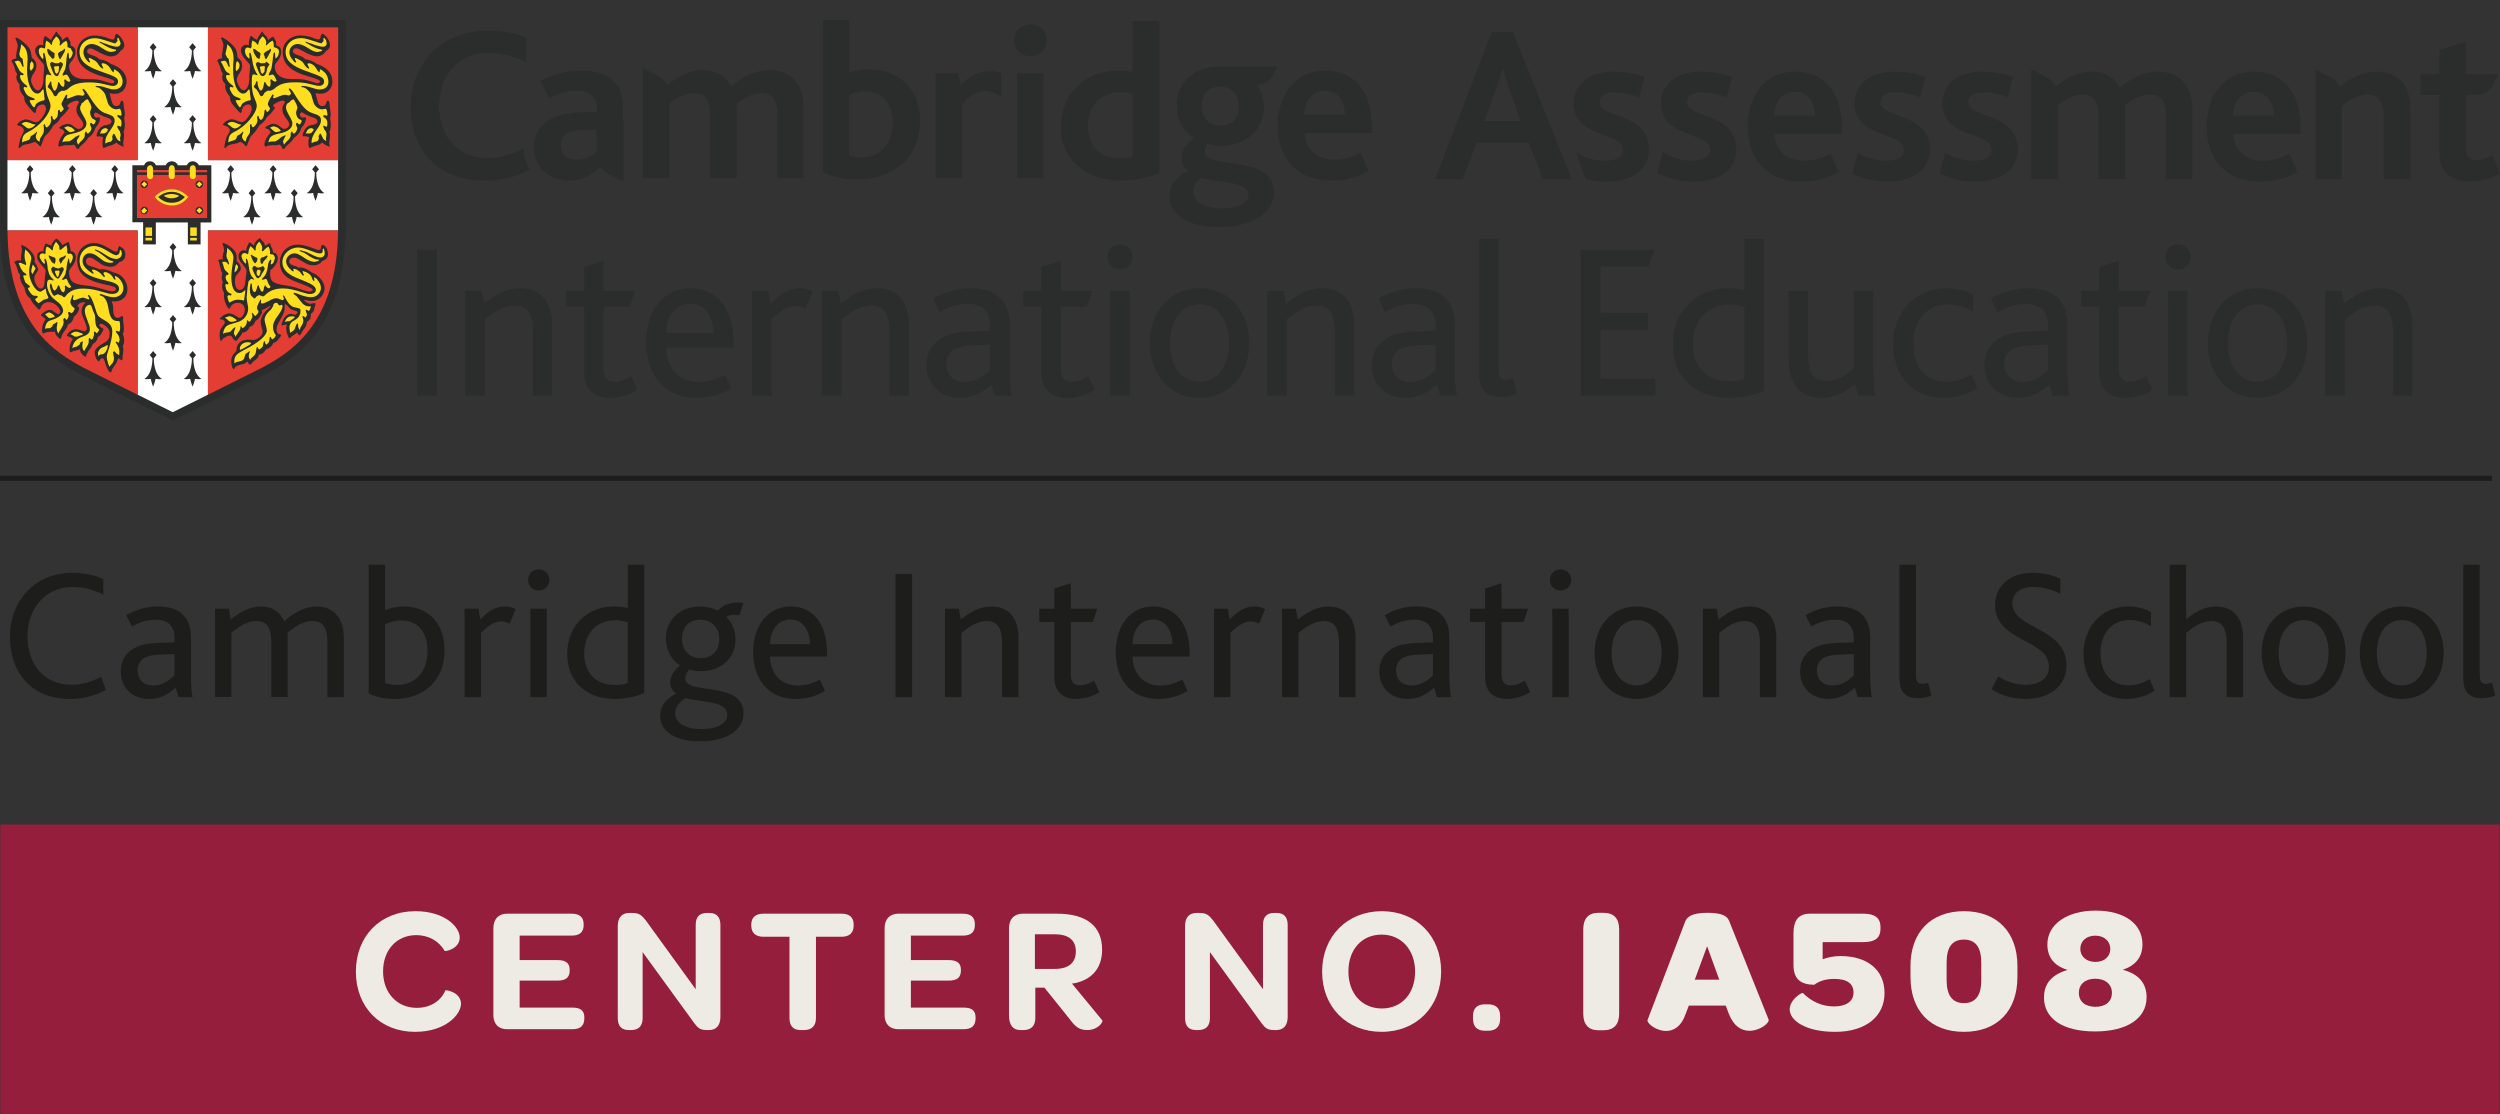 <svg xmlns="http://www.w3.org/2000/svg" xmlns:xlink="http://www.w3.org/1999/xlink" id="Layer_2" viewBox="0 0 570 253.99"><rect x="0" y="0" width="570" height="253.99" fill="#333333" stroke="none"/><defs><style>      .cls-1, .cls-2 {        fill: none;      }      .cls-3 {        fill: #eeeae4;      }      .cls-4 {        fill: #262526;      }      .cls-5 {        fill: #1d1e1c;      }      .cls-6 {        fill: #941e3b;      }      .cls-7 {        fill: #fff;      }      .cls-2 {        stroke: #1d1e1c;        stroke-width: 1.18px;      }      .cls-8 {        fill: #2f2f27;      }      .cls-9 {        fill: #ffdd1f;      }      .cls-10 {        fill: #e43d33;      }      .cls-11 {        fill: #2c2f2d;      }      .cls-12 {        fill: #2b2c2c;      }      .cls-13 {        clip-path: url(#clippath);      }    </style><clipPath id="clippath"><rect class="cls-1" width="570" height="173.28"></rect></clipPath></defs><g id="Layer_1-2" data-name="Layer_1"><g><g><rect class="cls-6" x=".08" y="188" width="569.85" height="65.98"></rect><g><path class="cls-3" d="M94.72,207.75c3.51,0,6.03.98,7.7,2.2,1.63,1.22,2.4,2.69,2.4,3.79,0,2.65-3.38,3.26-3.46,3.06-1.3-2.32-3.75-3.59-6.44-3.59-4.4,0-7.58,3.3-7.58,8.27s3.26,8.31,7.66,8.31c3.06,0,5.5-1.51,6.52-3.95.08-.25,3.59.37,3.59,3.02,0,1.14-.81,2.73-2.53,4.04-1.71,1.3-4.32,2.36-7.95,2.36-7.99,0-13.49-5.67-13.49-13.73s5.54-13.78,13.57-13.78Z"></path><path class="cls-3" d="M112.49,231.39v-19.73c0-2.12,1.18-3.34,3.14-3.34h14.67c1.88,0,2.77.82,2.77,2.4v.2c0,1.63-.9,2.4-2.77,2.4h-11.82v5.58h8.64c1.96,0,2.77.73,2.77,2.24v.12c0,1.59-.86,2.32-2.77,2.32h-8.64v6.15h12.02c1.88,0,2.73.69,2.73,2.24v.2c0,1.67-.86,2.49-2.73,2.49h-14.88c-1.96,0-3.14-1.18-3.14-3.3Z"></path><path class="cls-3" d="M140.85,232.12v-20.99c0-1.92.94-2.98,2.61-2.98h.73c1.55,0,2.12.53,3.06,1.71l11.37,15.69v-14.67c0-1.79.81-2.73,2.57-2.73h.57c1.63,0,2.49.94,2.49,2.73v20.99c0,1.96-.98,2.98-2.57,2.98h-.49c-1.55,0-2-.41-2.85-1.51l-11.82-16.26v15.04c0,1.79-.9,2.73-2.61,2.73h-.57c-1.67,0-2.49-.94-2.49-2.73Z"></path><path class="cls-3" d="M180.01,213.58h-5.95c-1.79,0-2.77-.9-2.77-2.57v-.2c0-1.63.98-2.49,2.77-2.49h17.81c1.83,0,2.77.86,2.77,2.49v.2c0,1.67-.94,2.57-2.77,2.57h-5.83v18.54c0,1.79-.98,2.73-2.69,2.73h-.86c-1.63,0-2.49-.94-2.49-2.73v-18.54Z"></path><path class="cls-3" d="M201.69,231.39v-19.73c0-2.12,1.18-3.34,3.14-3.34h14.67c1.88,0,2.77.82,2.77,2.4v.2c0,1.63-.9,2.4-2.77,2.4h-11.82v5.58h8.64c1.96,0,2.77.73,2.77,2.24v.12c0,1.59-.86,2.32-2.77,2.32h-8.64v6.15h12.02c1.88,0,2.73.69,2.73,2.24v.2c0,1.67-.86,2.49-2.73,2.49h-14.88c-1.96,0-3.14-1.18-3.14-3.3Z"></path><path class="cls-3" d="M230.05,231.55v-19.89c0-2.12,1.18-3.34,3.14-3.34h7.74c6.85,0,10.35,2.85,10.35,8.23,0,3.79-1.92,6.44-5.58,7.46-.41.12-.86.2-1.3.24l6.93,8.4c.24.29-.9,2.2-3.46,2.2-1.75,0-2.69-.73-3.95-2.45l-5.79-7.21h-2.08v6.93c0,1.71-.9,2.73-2.65,2.73h-.82c-1.63,0-2.53-1.18-2.53-3.3ZM240.52,220.91c3.22,0,4.77-1.51,4.77-3.95,0-2.61-1.63-3.95-4.89-3.95h-4.44v7.91h4.56Z"></path><path class="cls-3" d="M270.19,232.12v-20.99c0-1.92.94-2.98,2.61-2.98h.73c1.55,0,2.12.53,3.06,1.71l11.37,15.69v-14.67c0-1.79.81-2.73,2.57-2.73h.57c1.63,0,2.49.94,2.49,2.73v20.99c0,1.96-.98,2.98-2.57,2.98h-.49c-1.55,0-2-.41-2.85-1.51l-11.82-16.26v15.04c0,1.79-.9,2.73-2.61,2.73h-.57c-1.67,0-2.49-.94-2.49-2.73Z"></path><path class="cls-3" d="M301.44,221.53c0-8.03,5.71-13.78,13.61-13.78s13.53,5.67,13.53,13.73-5.62,13.78-13.57,13.78-13.57-5.67-13.57-13.73ZM322.64,221.53c0-4.97-3.14-8.44-7.62-8.44s-7.58,3.34-7.58,8.4,3.1,8.44,7.62,8.44,7.58-3.38,7.58-8.4Z"></path><path class="cls-3" d="M335.84,231.71c0-1.79.9-2.73,2.73-2.73h.69c1.88,0,2.77.94,2.77,2.73v.57c0,1.79-.94,2.73-2.77,2.73h-.69c-1.79,0-2.73-.94-2.73-2.73v-.57Z"></path><path class="cls-3" d="M360.98,211.91c0-2.53,1.22-3.79,3.46-3.79h1.14c2.36,0,3.59,1.26,3.59,3.79v19.2c0,2.49-1.22,3.79-3.59,3.79h-1.14c-2.24,0-3.46-1.3-3.46-3.79v-19.2Z"></path><path class="cls-3" d="M375.65,232.53l8.48-22.17c.41-1.3,1.51-2.24,5.22-2.24s4.65.94,5.05,2.24l8.84,22.09c.29.73-1.92,2.57-4.36,2.57-1.75,0-3.55-.94-4.69-3.83l-.73-1.92h-8.4l-.77,2c-.98,2.81-2.69,3.79-4.44,3.79-2.24,0-4.48-1.79-4.2-2.53ZM391.99,223.36l-2.77-7.62-2.81,7.62h5.58Z"></path><path class="cls-3" d="M410.74,233.67c-1.75-.94-2.69-2.24-2.69-3.55,0-2.2,2.81-3.95,3.02-3.71,1.96,2,4.44,3.06,7.09,3.06,2.81,0,4.44-1.18,4.44-3.18s-1.43-3.1-4.4-3.1c-2.28,0-3.67.69-4.56,1.34-3.06-.04-4.73-1.26-4.73-4.56v-7.09c0-2.97,1.06-4.56,3.79-4.56h12.15c2.65,0,3.91.98,3.91,3.14v.2c0,2.2-1.22,3.14-3.91,3.14h-9.29v3.91c1.22-.45,2.57-.73,4.08-.73,6.07,0,10.03,3.1,10.03,8.44s-4.28,8.84-11.25,8.84c-3.34,0-5.91-.61-7.66-1.59Z"></path><path class="cls-3" d="M435.59,222.75v-2.53c0-7.62,4.61-12.47,12.19-12.47s12.19,4.81,12.19,12.47v2.53c0,7.66-4.52,12.51-12.19,12.51s-12.19-4.81-12.19-12.51ZM451.73,223.48v-3.99c0-3.5-1.3-5.26-3.95-5.26s-3.95,1.67-3.95,5.22v4.04c0,3.5,1.35,5.22,3.95,5.22s3.95-1.71,3.95-5.22Z"></path><path class="cls-3" d="M466.03,227.39c0-3.1,1.75-5.18,5.38-6.24-3.14-.98-4.61-2.93-4.61-5.83,0-4.56,4.44-7.7,11-7.7s10.68,2.98,10.68,7.7c0,2.81-1.47,4.77-4.48,5.79,3.67.98,5.42,3.1,5.42,6.28,0,4.81-4.44,7.78-11.74,7.78s-11.66-2.85-11.66-7.78ZM481.52,226.37c0-1.92-1.47-3.22-3.79-3.22s-3.75,1.26-3.75,3.22,1.43,3.18,3.79,3.18,3.75-1.26,3.75-3.18ZM481.15,216.35c0-1.71-1.35-3.02-3.42-3.02s-3.42,1.26-3.42,3.02,1.43,2.97,3.46,2.97,3.38-1.26,3.38-2.97Z"></path></g></g><g class="cls-13"><path class="cls-12" d="M344.97,7.34h-4.87l-12.92,33.55h6.33l3.15-8.36h11.91l3.24,8.36h6.59l-13.43-33.55ZM338.43,27.57l2.43-6.59c.91-2.59,1.42-4.06,1.73-5.22h.09c.31,1.11.76,2.63,1.68,5.17l2.33,6.64h-8.26Z"></path><path class="cls-12" d="M409.29,16.32c-6.85,0-10.8,5.43-10.8,12.62,0,6.49,3.55,12.47,12.27,12.47,2.94,0,5.92-.66,8.46-2.23l-1.82-4.16c-1.73.96-3.65,1.62-6.03,1.62-4,0-6.64-2.38-6.79-6.08h15.36v-1.42c0-7.95-3.9-12.82-10.64-12.82M404.53,26.35c.05-2.89,1.67-5.42,4.66-5.42,3.2,0,4.57,2.68,4.61,5.42h-9.27Z"></path><path class="cls-12" d="M513.91,16.32c-6.85,0-10.8,5.43-10.8,12.62,0,6.49,3.55,12.47,12.27,12.47,2.94,0,5.93-.66,8.46-2.23l-1.82-4.16c-1.73.96-3.65,1.62-6.03,1.62-4,0-6.64-2.38-6.79-6.08h15.36v-1.42c0-7.95-3.91-12.82-10.64-12.82M509.15,26.35c.05-2.89,1.67-5.42,4.66-5.42,3.2,0,4.56,2.68,4.61,5.42h-9.28Z"></path><path class="cls-12" d="M562.2,9.57l-6.03,1.78v5.57h-4.31v4.72h4.31v13.33c0,4,2.59,6.43,6.84,6.43,2.39,0,5.27-.71,7-1.87l-1.82-4.16c-.91.61-2.24,1.17-3.65,1.17-1.57,0-2.33-.82-2.33-3.05v-11.85h.25s1.95-.01,1.95-.01c2.71,0,3.48-1.42,3.85-2.11l1.19-2.37.05-.09-.05-.1h-6.99v-.04h-.25v-7.35Z"></path><path class="cls-12" d="M387.77,16.32c-5.62,0-9.07,2.99-9.07,7.25,0,8.01,11.25,6.49,11.25,10.55,0,1.82-1.77,2.53-4.21,2.53s-4.71-.81-6.53-1.97l-.27.64-1.07,4.07c1.99,1.09,4.85,2.03,8.28,2.03,5.17,0,9.73-2.18,9.73-7.45,0-8.36-11.25-6.89-11.25-10.69,0-1.57,1.37-2.18,3.4-2.18s3.95.45,5.67,1.08l1.13-4.29v-.39c-1.98-.71-4.36-1.17-7.05-1.17"></path><path class="cls-12" d="M431.9,16.32c-5.63,0-9.07,2.99-9.07,7.25,0,8.01,11.25,6.49,11.25,10.55,0,1.82-1.78,2.53-4.21,2.53s-4.51-.74-6.29-1.82l-1.24,4.75c1.96,1.01,4.71,1.84,7.94,1.84,5.17,0,9.73-2.18,9.73-7.45,0-8.36-11.25-6.89-11.25-10.69,0-1.57,1.37-2.18,3.4-2.18s3.91.45,5.62,1.07l1.16-4.43v-.24c-1.97-.71-4.36-1.17-7.04-1.17"></path><path class="cls-12" d="M451.92,16.32c-5.62,0-9.07,2.99-9.07,7.25,0,8.01,11.25,6.49,11.25,10.55,0,1.82-1.78,2.53-4.21,2.53s-4.57-.76-6.36-1.87l-1.25,4.76c1.96,1.02,4.74,1.88,8.01,1.88,5.17,0,9.73-2.18,9.73-7.45,0-8.36-11.25-6.89-11.25-10.69,0-1.57,1.37-2.18,3.4-2.18s3.89.44,5.6,1.06l1.19-4.57v-.09c-1.97-.71-4.35-1.17-7.04-1.17"></path><path class="cls-12" d="M367.86,16.32c-5.62,0-9.07,2.99-9.07,7.25,0,8.01,11.25,6.49,11.25,10.55,0,1.82-1.77,2.53-4.2,2.53s-4.71-.81-6.54-1.97l-.02.03,2.31,6.11c1.39.37,2.95.6,4.65.6,5.17,0,9.73-2.18,9.73-7.45,0-8.36-11.25-6.89-11.25-10.69,0-1.57,1.37-2.18,3.39-2.18s3.91.44,5.63,1.07l1.17-4.47v-.2c-1.98-.71-4.36-1.17-7.05-1.17"></path><path class="cls-12" d="M463.27,15.89l-.12.06v24.94h6.03v-16.92c1.78-1.42,3.8-2.39,5.73-2.39,3.09,0,3.55,2.33,3.55,5.12v14.19h6.08v-16.01l-.05-.91c1.73-1.42,3.75-2.39,5.68-2.39,3.09,0,3.64,2.24,3.64,5.07v14.24h6.04v-15.91c0-6.34-3.75-8.67-7.96-8.67-2.69,0-5.73,1.26-8.62,3.7-1.16-2.39-3.45-3.7-6.38-3.7s-5.68,1.42-8.05,3.29h-.23c-.61-1.28-1.57-1.81-2.14-2.12l-3.07-1.54-.11-.06Z"></path><path class="cls-12" d="M528.01,15.89l-.12.06v24.94h6.03v-16.77c1.78-1.47,3.91-2.54,5.88-2.54,3.09,0,3.7,2.39,3.7,5.32v13.99h6.08v-15.86c0-6.84-3.91-8.71-7.7-8.71-2.99,0-5.67,1.31-8.21,3.29h-.33c-.61-1.28-1.57-1.81-2.14-2.12l-3.07-1.54-.11-.06Z"></path><path class="cls-12" d="M111.28,6.96c-10.74,0-17.64,7.7-17.64,17.38s5.94,16.83,16.88,16.83c3.26,0,6.72-.59,10.31-2.5-.88-1.37-1.39-3.04-1.4-4.95-2.38,1.37-4.91,2.33-8.2,2.33-6.84,0-11.1-4.87-11.1-11.86,0-6.54,3.9-12.11,11.3-12.11,3.24,0,6.03.81,8.61,2.18v-5.67c-2.08-.91-5.12-1.62-8.77-1.62"></path><path class="cls-12" d="M193.62,4.53h-6.03v34.71c2.03,1.07,4.77,1.68,7.86,1.68,8.16,0,14.34-4.87,14.34-13.27,0-7.61-5.12-11.82-11.51-11.82-1.87,0-3.29.31-4.66.71V4.53ZM196.4,35.9c-.86,0-1.82-.1-2.79-.4v-13.89c.76-.3,1.82-.76,3.65-.76,3.95,0,6.28,2.94,6.28,7.15,0,4.71-2.79,7.9-7.14,7.9"></path><path class="cls-12" d="M264.33,4.79h-6.08v11.6c-.96-.2-2.33-.3-3.24-.3-7.6,0-13.12,5.22-13.12,12.83s5.83,12.26,13.63,12.26c2.94,0,6.43-.61,8.82-1.78V4.79ZM255.41,36.16c-4.36,0-7.35-2.68-7.35-7.34,0-4.92,3.09-7.76,7.3-7.76,1.22,0,1.98.15,2.89.35v14.35c-.81.3-2.02.4-2.84.4"></path><path class="cls-12" d="M302.14,16.09c-6.85,0-10.8,5.43-10.8,12.62,0,6.49,3.55,12.47,12.27,12.47,2.94,0,5.93-.66,8.46-2.23l-1.82-4.15c-1.72.96-3.65,1.61-6.03,1.61-4,0-6.64-2.37-6.79-6.08h15.36v-1.42c0-7.95-3.9-12.82-10.64-12.82M297.37,26.12c.05-2.89,1.67-5.43,4.66-5.43,3.2,0,4.56,2.68,4.62,5.43h-9.28Z"></path><path class="cls-12" d="M132.5,16.09c-3.34,0-6.43.81-9.27,2.38l1.98,3.91c1.72-.91,3.9-1.67,6.28-1.67,2.79,0,4.61,1.21,4.61,4v.76l-4.11.15c-2.43.11-4.51.51-6.18,1.37-2.48,1.27-4.06,3.29-4.06,6.54,0,4.61,3.4,7.65,7.96,7.65,2.99,0,5.17-1.21,6.89-2.79h.51c.57.7,1.22,1.06,1.65,1.3l3.16,1.58.12.07.13-.07v-14.12h-.04v-2.35c0-5.78-3.2-8.71-9.64-8.71M131.44,36.41c-2.18,0-3.55-1.21-3.55-3.3,0-1.21.46-2.18,1.47-2.73.81-.46,1.93-.71,3.5-.76l3.1-.1v5.22c-.83.66-2.4,1.67-4.52,1.67"></path><path class="cls-12" d="M146.68,15.57l-.11.06v24.94h6.03v-16.93c1.77-1.41,3.8-2.38,5.73-2.38,3.09,0,3.54,2.33,3.54,5.12v14.19h6.08v-16.01l-.05-.91c1.73-1.42,3.75-2.39,5.67-2.39,3.09,0,3.64,2.23,3.64,5.07v14.24h6.03v-15.91c0-6.34-3.75-8.67-7.95-8.67-2.69,0-5.73,1.26-8.62,3.7-1.16-2.39-3.45-3.7-6.39-3.7s-5.67,1.42-8.05,3.29h-.23c-.62-1.27-1.58-1.81-2.14-2.12l-3.07-1.54-.12-.06Z"></path><path class="cls-12" d="M225.69,16.21c-2.73,0-5.13,1.47-6.58,3.18l-.66-2.69h-5.12v23.97h6.03v-16.93c1.86-2.28,3.7-2.95,5.22-2.95,2.18,0,3.71,1.38,3.71,1.38v-5.51c-.88-.31-1.75-.45-2.59-.45"></path><path class="cls-12" d="M234.94,5.55c-2.13,0-3.7,1.62-3.7,3.64s1.57,3.6,3.7,3.6,3.76-1.62,3.76-3.6-1.63-3.64-3.76-3.64M237.98,16.7h-6.08v23.97h6.08v-23.97Z"></path><path class="cls-12" d="M291.12,15.16h-9.4s-3.66,0-3.66,0c-6.54,0-9.79,4.41-9.79,8.82,0,3.2,1.47,5.98,4,7.45-1.97,1.37-2.89,3.09-2.89,4.51,0,1.27.56,2.39,1.58,3-2.49,1.06-4.31,3.14-4.31,5.78,0,4.16,4.1,7.04,11.15,7.04,8.31,0,12.67-3.55,12.67-7.91,0-8.97-15.76-4.97-15.76-9.28,0-.51.15-1.01.61-1.77.81.25,1.82.41,2.94.41,5.83,0,9.93-3.49,9.93-8.87,0-1.88-.59-3.65-1.69-5.08h.69v-.04c1.97-.16,2.59-1.26,2.9-1.82l1.03-2.08.04-.08-.04-.08ZM278.21,28.65c-2.69,0-4.21-2.08-4.21-4.46,0-2.88,1.77-4.46,4.16-4.46,2.68,0,4.31,2.13,4.31,4.51,0,2.89-1.82,4.41-4.25,4.41M278.61,47.51c-4,0-6.53-1.47-6.53-3.85,0-1.57,1.16-2.58,1.92-3.14,3.24,1.27,10.69.56,10.69,4,0,1.77-2.43,2.99-6.08,2.99"></path><rect class="cls-12" x="95.1" y="56.93" width="4.5" height="33.29"></rect><path class="cls-12" d="M106.06,66.32h3.74l.56,2.93c2.57-2.13,5.25-3.54,8.28-3.54,3.79,0,7.27,2.22,7.27,8.49v16.01h-4.44v-14.55c0-3.38-.81-6.01-4.1-6.01-2.43,0-4.75,1.41-6.87,3.23v17.33h-4.44v-23.9Z"></path><path class="cls-12" d="M133.19,84.86v-14.96h-4.09v-3.59h4.09v-5.45l4.44-1.41v6.87h7.17l-1.21,3.59h-5.96v14.1c0,2.12.86,3.03,2.43,3.03s2.88-.66,3.84-1.26l1.46,3.08c-1.57,1.11-3.94,1.87-6.31,1.87-3.69,0-5.86-2.12-5.86-5.86"></path><path class="cls-12" d="M151.88,79.25c.05,4.5,2.83,7.83,7.53,7.83,2.32,0,4.29-.7,5.96-1.61l1.36,3.08c-2.22,1.41-5.1,2.17-7.83,2.17-7.93,0-11.57-5.81-11.57-12.63,0-7.27,3.99-12.37,10.1-12.37s9.85,4.8,9.85,12.43v1.11h-15.41ZM162.69,75.92c-.06-3.33-1.67-6.67-5.26-6.67s-5.5,3.03-5.56,6.67h10.81Z"></path><path class="cls-12" d="M171.48,66.32h3.74l.51,2.93c2.52-2.68,4.5-3.54,6.72-3.54,1.01,0,2.13.25,2.83.71l-1.57,3.94c-.76-.4-1.52-.61-2.32-.61-1.67,0-3.24.91-5.46,3.07v17.38h-4.45v-23.9Z"></path><path class="cls-12" d="M187.39,66.32h3.74l.56,2.93c2.57-2.13,5.25-3.54,8.28-3.54,3.79,0,7.27,2.22,7.27,8.49v16.01h-4.44v-14.55c0-3.38-.81-6.01-4.1-6.01-2.42,0-4.74,1.41-6.86,3.23v17.33h-4.45v-23.9Z"></path><path class="cls-12" d="M226.04,87.64c-1.82,1.72-4.14,3.08-7.12,3.08-4.39,0-7.67-2.88-7.67-7.48,0-3.18,1.61-5.3,4.04-6.47,1.67-.81,3.59-1.11,6.02-1.21l4.44-.15v-1.26c0-3.39-2.07-4.85-4.95-4.85s-4.8.86-6.52,1.87l-1.56-3.08c2.78-1.67,5.81-2.37,8.64-2.37,5.41,0,8.84,2.57,8.84,8.33v8.69c0,4.09.15,6.26.46,7.48h-3.85l-.75-2.58ZM221.85,78.75c-1.92.05-3.19.35-4.19.86-1.27.71-1.87,1.92-1.87,3.38,0,2.48,1.61,4.09,4.14,4.09,2.78,0,4.75-1.67,5.81-2.73v-5.76l-3.89.15Z"></path><path class="cls-12" d="M237.41,84.86v-14.96h-4.09v-3.59h4.09v-5.45l4.45-1.41v6.87h7.17l-1.21,3.59h-5.96v14.1c0,2.12.85,3.03,2.42,3.03s2.88-.66,3.84-1.26l1.46,3.08c-1.57,1.11-3.94,1.87-6.31,1.87-3.69,0-5.86-2.12-5.86-5.86"></path><path class="cls-12" d="M252.51,58.55c0-1.58,1.16-2.83,2.83-2.83s2.93,1.21,2.93,2.83-1.26,2.88-2.93,2.88-2.83-1.27-2.83-2.88M253.12,66.32h4.44v23.9h-4.44v-23.9Z"></path><path class="cls-12" d="M262.16,78.24c0-7.07,4.5-12.53,11.37-12.53s11.31,5.46,11.31,12.53-4.5,12.48-11.37,12.48-11.32-5.45-11.32-12.48M280.24,78.24c0-5.15-2.52-8.84-6.72-8.84s-6.77,3.69-6.77,8.84,2.52,8.79,6.72,8.79,6.77-3.69,6.77-8.79"></path><path class="cls-12" d="M288.93,66.32h3.74l.55,2.93c2.58-2.13,5.26-3.54,8.29-3.54,3.79,0,7.27,2.22,7.27,8.49v16.01h-4.44v-14.55c0-3.38-.81-6.01-4.09-6.01-2.43,0-4.75,1.41-6.87,3.23v17.33h-4.45v-23.9Z"></path><path class="cls-12" d="M327.58,87.64c-1.82,1.72-4.14,3.08-7.12,3.08-4.39,0-7.67-2.88-7.67-7.48,0-3.18,1.61-5.3,4.04-6.47,1.66-.81,3.59-1.11,6.01-1.21l4.45-.15v-1.26c0-3.39-2.07-4.85-4.95-4.85s-4.8.86-6.52,1.87l-1.57-3.08c2.78-1.67,5.81-2.37,8.64-2.37,5.41,0,8.84,2.57,8.84,8.33v8.69c0,4.09.15,6.26.46,7.48h-3.84l-.76-2.58ZM323.39,78.75c-1.92.05-3.18.35-4.19.86-1.27.71-1.87,1.92-1.87,3.38,0,2.48,1.61,4.09,4.14,4.09,2.78,0,4.75-1.67,5.81-2.73v-5.76l-3.89.15Z"></path><path class="cls-12" d="M337.23,54.45h4.45v29.81c0,1.82.55,2.37,1.76,2.37.41,0,1.12-.15,1.52-.31l.91,3.49c-1.11.46-2.52.71-3.69.71-3.33,0-4.95-1.82-4.95-5.01v-31.06Z"></path><polygon class="cls-12" points="360.42 56.93 377.24 56.93 375.87 60.76 364.91 60.76 364.91 71.32 375.77 71.32 375.77 75.16 364.91 75.16 364.91 86.38 377.44 86.38 377.44 90.22 360.42 90.22 360.42 56.93"></polygon><path class="cls-12" d="M381.38,78.55c0-7.68,5.51-12.83,12.58-12.83,1.26,0,2.58.1,3.78.45v-11.72h4.45v34.61c-1.87,1.01-4.96,1.67-7.98,1.67-7.13,0-12.84-4.19-12.84-12.18M397.75,86.38v-16.37c-1.11-.35-1.97-.56-3.48-.56-4.6,0-8.29,3.23-8.29,8.99,0,5.26,3.18,8.48,8.34,8.48,1.11,0,2.52-.15,3.43-.55"></path><path class="cls-12" d="M408.46,86.18c-.46-1.31-.66-2.58-.66-4.55v-15.3h4.45v14.5c0,1.51.1,2.57.45,3.53.61,1.67,1.87,2.47,3.84,2.47,2.52,0,4.9-1.46,6.11-2.98v-17.53h4.45v16.52c0,3.99.15,6.16.5,7.38h-3.94l-.76-2.68c-2.02,1.82-4.64,3.19-7.78,3.19-2.32,0-5.41-1.01-6.66-4.55"></path><path class="cls-12" d="M431.65,78.5c0-7.12,4.85-12.78,12.12-12.78,2.57,0,4.7.7,6.11,1.51v3.89c-1.61-1.06-3.43-1.72-5.76-1.72-4.9,0-7.88,3.79-7.88,8.84,0,5.61,2.98,8.79,7.57,8.79,2.43,0,4.15-.81,5.71-1.67l1.32,3.13c-1.77,1.21-4.6,2.23-7.63,2.23-7.48,0-11.57-5.46-11.57-12.23"></path><path class="cls-12" d="M467.26,87.64c-1.82,1.72-4.14,3.08-7.12,3.08-4.39,0-7.68-2.88-7.68-7.48,0-3.18,1.61-5.3,4.04-6.47,1.66-.81,3.59-1.11,6.01-1.21l4.44-.15v-1.26c0-3.39-2.07-4.85-4.95-4.85s-4.8.86-6.52,1.87l-1.56-3.08c2.77-1.67,5.81-2.37,8.63-2.37,5.41,0,8.84,2.57,8.84,8.33v8.69c0,4.09.15,6.26.46,7.48h-3.84l-.76-2.58ZM463.07,78.75c-1.92.05-3.19.35-4.19.86-1.27.71-1.87,1.92-1.87,3.38,0,2.48,1.62,4.09,4.14,4.09,2.78,0,4.75-1.67,5.81-2.73v-5.76l-3.89.15Z"></path><path class="cls-12" d="M478.63,84.86v-14.96h-4.09v-3.59h4.09v-5.45l4.44-1.41v6.87h7.17l-1.21,3.59h-5.96v14.1c0,2.12.86,3.03,2.43,3.03s2.88-.66,3.84-1.26l1.46,3.08c-1.57,1.11-3.94,1.87-6.31,1.87-3.69,0-5.86-2.12-5.86-5.86"></path><path class="cls-12" d="M493.73,58.55c0-1.58,1.16-2.83,2.83-2.83s2.94,1.21,2.94,2.83-1.27,2.88-2.94,2.88-2.83-1.27-2.83-2.88M494.34,66.32h4.44v23.9h-4.44v-23.9Z"></path><path class="cls-12" d="M503.38,78.24c0-7.07,4.5-12.53,11.37-12.53s11.31,5.46,11.31,12.53-4.5,12.48-11.37,12.48-11.32-5.45-11.32-12.48M521.46,78.24c0-5.15-2.52-8.84-6.72-8.84s-6.77,3.69-6.77,8.84,2.52,8.79,6.72,8.79,6.77-3.69,6.77-8.79"></path><path class="cls-12" d="M530.15,66.32h3.74l.56,2.93c2.57-2.13,5.25-3.54,8.28-3.54,3.79,0,7.27,2.22,7.27,8.49v16.01h-4.44v-14.55c0-3.38-.81-6.01-4.1-6.01-2.43,0-4.74,1.41-6.86,3.23v17.33h-4.45v-23.9Z"></path><path class="cls-9" d="M74.95,54.43c-.17,4.1-.76,7.82-1.79,11.08-.99,3.15-2.4,5.94-4.2,8.32-3.35,4.44-7.43,6.65-10.14,8.12-.23.13-1.85.95-9.6,4.81l.09.18h.2v-32.31h25.64v-.39h-26.04v33.01l.29-.14c7.75-3.87,9.36-4.68,9.61-4.82,2.72-1.48,6.86-3.73,10.27-8.23,1.83-2.42,3.26-5.26,4.27-8.45,1.02-3.29,1.64-7.04,1.8-11.18l-.39-.02Z"></path><path class="cls-9" d="M29.29,54.44v32.5h.19l.09-.17c-7.75-3.86-9.37-4.69-9.6-4.81-2.71-1.48-6.78-3.7-10.14-8.12-1.8-2.37-3.21-5.18-4.2-8.33-1.02-3.26-1.63-6.98-1.79-11.08h-.19v.2h25.83v-.39H3.44v.21c.18,4.13.78,7.88,1.82,11.18,1,3.19,2.44,6.03,4.26,8.45,3.41,4.5,7.55,6.75,10.27,8.23.25.13,1.86.95,9.61,4.81l.28.15v-32.82h-.39Z"></path><polygon class="cls-4" points="75.2 8.12 75.2 7.93 49.11 7.93 49.11 34.82 75.39 34.82 75.39 7.93 75.2 7.93 75.2 8.12 75 8.12 75 34.43 49.5 34.43 49.5 8.32 75.2 8.32 75.2 8.12 75 8.12 75.2 8.12"></polygon><polygon class="cls-4" points="29.49 8.12 29.49 7.93 3.4 7.93 3.4 34.82 29.69 34.82 29.69 7.93 29.49 7.93 29.49 8.12 29.3 8.12 29.3 34.43 3.79 34.43 3.79 8.32 29.49 8.32 29.49 8.12 29.3 8.12 29.49 8.12"></polygon><path class="cls-12" d="M39.4,95.92l-.78-.42c-1.16-.58-19.36-9.62-20.45-10.21C12.27,82.08,0,75.42,0,52.05V4.53h78.79v47.52c0,23.37-12.27,30.03-18.16,33.24-1.08.59-19.39,9.69-20.45,10.21l-.78.42Z"></path><path class="cls-7" d="M47.41,36.52V6.23h-16.03v30.28H1.7v16.03h29.68v37.45c4.28,2.13,8.01,3.99,8.01,3.99h0s3.74-1.86,8.02-3.99v-37.45h29.67v-16.03h-29.67Z"></path><rect class="cls-10" x="1.71" y="6.22" width="29.68" height="30.28"></rect><rect class="cls-10" x="47.42" y="6.24" width="29.68" height="30.28"></rect><path class="cls-10" d="M31.38,52.55H1.71c.17,21.71,11.3,28,17.27,31.25.61.33,6.94,3.49,12.4,6.2v-37.45Z"></path><path class="cls-10" d="M47.41,52.55v37.45c5.46-2.71,11.79-5.88,12.4-6.2,5.97-3.24,17.11-9.53,17.27-31.25h-29.67Z"></path><path class="cls-12" d="M57.61,44.77l.61-.73-.77-.92-.77.92.61.73c.01.37.04,3.58-1.86,4.73,0,0,.63.12,1.48-.04,0,0,.15.83.54,1.79.4-.96.55-1.79.55-1.79.85.16,1.48.04,1.48.04-1.9-1.15-1.87-4.36-1.86-4.73"></path><path class="cls-12" d="M62.44,39.31l.61-.73-.78-.92-.77.92.61.73c0,.37.03,3.58-1.86,4.73,0,0,.63.12,1.48-.04,0,0,.15.83.54,1.79.4-.95.55-1.79.55-1.79.84.16,1.48.04,1.48.04-1.89-1.15-1.87-4.36-1.86-4.73"></path><path class="cls-12" d="M67.27,44.77l.61-.73-.78-.92-.77.92.61.73c.01.37.04,3.58-1.86,4.73,0,0,.63.12,1.48-.04,0,0,.15.83.54,1.79.4-.96.55-1.79.55-1.79.84.16,1.48.04,1.48.04-1.9-1.15-1.88-4.36-1.86-4.73"></path><path class="cls-12" d="M72.11,39.31l.61-.73-.77-.92-.78.92.61.73c.01.37.04,3.58-1.86,4.73,0,0,.63.12,1.47-.04,0,0,.15.83.55,1.79.4-.95.55-1.79.55-1.79.85.16,1.48.04,1.48.04-1.9-1.15-1.87-4.36-1.86-4.73"></path><path class="cls-12" d="M52.77,39.31l.61-.73-.78-.92-.78.92.61.73c.01.37.04,3.58-1.86,4.73,0,0,.63.12,1.48-.04,0,0,.15.83.54,1.79.4-.95.55-1.79.55-1.79.84.16,1.47.04,1.47.04-1.89-1.15-1.87-4.36-1.86-4.73"></path><path class="cls-12" d="M11.84,44.77l.61-.73-.78-.92-.77.92.61.73c.01.37.04,3.58-1.86,4.73,0,0,.63.12,1.48-.04,0,0,.15.83.54,1.79.4-.96.55-1.79.55-1.79.84.16,1.48.04,1.48.04-1.9-1.15-1.88-4.36-1.86-4.73"></path><path class="cls-12" d="M16.68,39.31l.61-.73-.78-.92-.78.92.61.73c.01.37.04,3.58-1.86,4.73,0,0,.63.12,1.48-.04,0,0,.15.83.54,1.79.4-.95.55-1.79.55-1.79.85.16,1.48.04,1.48.04-1.89-1.15-1.87-4.36-1.86-4.73"></path><path class="cls-12" d="M21.51,44.77l.61-.73-.78-.92-.77.92.61.73c0,.37.04,3.58-1.86,4.73,0,0,.63.12,1.47-.04,0,0,.15.83.54,1.79.4-.96.55-1.79.55-1.79.84.16,1.48.04,1.48.04-1.9-1.15-1.87-4.36-1.86-4.73"></path><path class="cls-12" d="M26.34,39.31l.61-.73-.78-.92-.77.92.61.73c.01.37.04,3.58-1.86,4.73,0,0,.63.12,1.48-.04,0,0,.15.83.54,1.79.4-.95.55-1.79.55-1.79.84.16,1.48.04,1.48.04-1.9-1.15-1.87-4.36-1.86-4.73"></path><path class="cls-12" d="M7.01,39.31l.61-.73-.78-.92-.77.92.61.73c.01.37.04,3.58-1.86,4.73,0,0,.63.12,1.48-.04,0,0,.15.83.54,1.79.4-.95.55-1.79.55-1.79.84.16,1.48.04,1.48.04-1.9-1.15-1.87-4.36-1.86-4.73"></path><path class="cls-12" d="M39.6,57.07l.61-.73-.77-.92-.78.92.61.73c0,.37.04,3.58-1.86,4.72,0,0,.63.12,1.48-.04,0,0,.15.83.55,1.79.4-.95.55-1.79.55-1.79.84.16,1.48.04,1.48.04-1.9-1.15-1.87-4.36-1.86-4.72"></path><path class="cls-12" d="M39.6,73.48l.61-.73-.77-.91-.78.91.61.73c0,.36.04,3.58-1.86,4.73,0,0,.63.12,1.48-.04,0,0,.15.83.55,1.79.4-.96.55-1.79.55-1.79.84.16,1.48.04,1.48.04-1.9-1.15-1.87-4.36-1.86-4.73"></path><path class="cls-12" d="M44.08,65.27l.61-.73-.78-.92-.77.92.61.73c0,.36.03,3.58-1.86,4.73,0,0,.63.12,1.48-.04,0,0,.15.83.54,1.79.4-.96.55-1.79.55-1.79.84.16,1.48.04,1.48.04-1.89-1.15-1.87-4.36-1.86-4.73"></path><path class="cls-12" d="M35.07,65.27l.61-.73-.77-.92-.77.92.61.73c0,.36.04,3.58-1.86,4.73,0,0,.63.12,1.48-.04,0,0,.15.83.54,1.79.4-.96.55-1.79.55-1.79.84.16,1.47.04,1.47.04-1.89-1.15-1.87-4.36-1.86-4.73"></path><path class="cls-12" d="M44.08,81.68l.61-.73-.78-.91-.77.91.61.73c0,.37.03,3.58-1.86,4.73,0,0,.63.12,1.48-.04,0,0,.15.83.54,1.79.4-.96.55-1.79.55-1.79.84.16,1.48.04,1.48.04-1.89-1.15-1.87-4.36-1.86-4.73"></path><path class="cls-12" d="M35.07,81.68l.61-.73-.77-.91-.77.91.61.73c0,.37.04,3.58-1.86,4.73,0,0,.63.12,1.48-.04,0,0,.15.83.54,1.79.4-.96.55-1.79.55-1.79.84.16,1.47.04,1.47.04-1.89-1.15-1.87-4.36-1.86-4.73"></path><path class="cls-12" d="M39.6,19.7l.61-.73-.77-.91-.78.91.61.73c0,.36.04,3.58-1.86,4.72,0,0,.63.12,1.48-.04,0,0,.15.83.55,1.79.4-.96.55-1.79.55-1.79.84.16,1.48.04,1.48.04-1.9-1.15-1.87-4.36-1.86-4.72"></path><path class="cls-12" d="M44.08,11.49l.61-.73-.78-.92-.77.92.61.73c0,.37.03,3.58-1.86,4.73,0,0,.63.12,1.48-.04,0,0,.15.83.54,1.79.4-.96.55-1.79.55-1.79.84.16,1.48.04,1.48.04-1.89-1.15-1.87-4.36-1.86-4.73"></path><path class="cls-12" d="M35.07,11.49l.61-.73-.77-.92-.77.92.61.73c0,.37.04,3.58-1.86,4.73,0,0,.63.12,1.48-.04,0,0,.15.83.54,1.79.4-.96.55-1.79.55-1.79.84.16,1.47.04,1.47.04-1.89-1.15-1.87-4.36-1.86-4.73"></path><path class="cls-12" d="M44.08,27.9l.61-.72-.78-.92-.77.92.61.72c0,.37.03,3.58-1.86,4.73,0,0,.63.12,1.48-.04,0,0,.15.83.54,1.79.4-.96.55-1.79.55-1.79.84.16,1.48.04,1.48.04-1.89-1.15-1.87-4.36-1.86-4.73"></path><path class="cls-12" d="M35.07,27.9l.61-.72-.77-.92-.77.92.61.72c0,.37.04,3.58-1.86,4.73,0,0,.63.12,1.48-.04,0,0,.15.83.54,1.79.4-.96.55-1.79.55-1.79.84.16,1.47.04,1.47.04-1.89-1.15-1.87-4.36-1.86-4.73"></path><path class="cls-12" d="M24.97,21.18l.1.38.2.81c.32,1.43.59,1.81,1.28,1.81.4,0,.73-.22.83-.55l.15-.51.24-.18c.27,0,.41.28.41.92,0,.17.07.59.18,1.23.07.38.1.74.1,1.1l-.15.79c.09.49.15,1.16.15,1.55,0,.62-.11,1.2-.3,1.5.11.42.13.58.13.94l-.08.84c-.11.61-.14.76-.14.87l.07.34.07.3-.07.13-.51-.2-.55-.3-.58-.45c-.49.44-.64.51-1.92.86l-.55.23-.34.17c-.22,0-.32-.34-.32-1.06,0-.53.06-1.02.15-1.4-.38-.14-.69-.23-.9-.23l-.39.05h-.09s-.14-.24-.14-.24l.15-.54.25-.61.6-.72.66-.38.9-.18c.54-.11.87-.39.87-.76s-.25-.6-.79-.8l-1.08-.38-.98-.48c-.6-.36-.7-.4-.85-.4l-.33.44c0,.46.29.77.7.77l.25-.05.26-.08.18.19v.11s-.06.43-.06.43c-.04.37-.28.81-.8,1.51l-.22.3c-.2.81-.71,1.55-1.36,1.99l-.28.2-.21.35-.49.61-.63.57-.51.46-.25.43-.2.12c-.23,0-.43-.23-.55-.62l-.36-.38-.44.08-.35.05h-.91c-.45,0-1.08.12-1.38.26l-.26.08-.17-.16-.06-.2c0-.46.33-1.32.76-2.01.28-.44.36-.53.68-.8-.11-.43-.38-.76-.7-.86l-.43-.13-.1-.12c0-.13.21-.31.58-.51.49-.26.99-.41,1.39-.41.42,0,.82.17,1.28.53.68.53.87.63,1.2.63.53,0,1.04-.49,1.04-1.01,0-.35-.18-.72-.66-1.33-.7-.91-.92-1.38-.92-2.04,0-.42.13-.94.29-1.18l.25-.38.08-.25-.46-.29c-.4,0-1.16.29-1.77.66l-.51.54.11.19.27.18.06.1-.1.2-.5.65c-.26.34-.66.76-1.06,1.11l-.25.25-.2.38c-.18.34-.66.83-1.11,1.14l-.35.27-.2.36-.33.53-.6.78-.71.7c-.21.21-.41.63-.7,1.56-.17.56-.34.88-.43.88l-.19-.15c-.5-.57-.93-.91-1.15-.91l-.28.13-.68.25-.93.18c-.7.13-.98.28-1.38.76l-.23.17-.13-.29.03-.23.13-.68c.13-.73.3-1.27.51-1.64l.42-.78.13-.41c0-.58-.59-1.11-1.33-1.18l-.26-.17.48-.59c.51-.39,1.16-.65,1.59-.65.25,0,.65.1,1.13.3l.55.23.56.13c.59,0,1.16-.53,1.86-1.74.31-.55.45-.93.45-1.29,0-.64-.3-1.02-.8-1.02-.37,0-.79.18-1.09.47l-.38.78v.28s.02.07.02.07l-.22.36c-.24,0-.58-.34-1.57-1.54-.74-.89-.9-1.27-.93-2.16-.85-1.08-1.07-1.55-1.07-2.32l.04-.51c-.59-.72-.76-1.1-.76-1.75l.18-.66c-.3-.44-.4-.64-.48-.98l-.12-.53-.4-.93-.26-.47c0-.3.2-.41,1.08-.63l-.05-.56.07-.6.18-.93c.08-.38.11-.65.11-.81,0-.17-.03-.3-.19-.8l-.22-.58-.15-.34.17-.13c.25,0,.91.39,1.59.96,1.44,1.19,1.74,1.67,1.94,3.12l.08.5c.7.5,1.06,1.12,1.06,1.78,0,.52-.19,1.12-.5,1.61l-.51.78-.23.83c0,.48.13.91.47,1.51.39.68.72.95,1.12.95.66,0,1.25-1.16,1.25-2.47v-.63s.05-.83.05-.83c.04-.39.07-.64.08-.72l.02-.61v-.4s-.25-.47-.25-.47l-.55-.61c-.81-.87-1.24-1.7-1.24-2.31,0-.76.55-1.33,1.28-1.33l.53.1v-.17c0-1.11.23-1.93.53-1.93l.12.04.45.4.55.35.16.15.32-.7.36-.48.25-.37.12-.23.21-.19.22.36c.06.17.09.22.53.61l.3.33.2.5.08.2.5-.46.38-.22.28-.13.12.15.2.38c.27.47.36.69.36.91v.25s0,.3,0,.3c.82.26,1.14.69,1.14,1.57,0,.64-.34,1.37-.99,2.15-.44.51-.48.61-.48.97,0,1.86,1.29,2.94,3.57,2.98l1.68.02c1.09.02,1.73.13,2.75.45,1.2.39,1.54.48,1.89.48l.32-.1.15-.22c0-.35-.62-.64-2.64-1.21-4.15-1.18-5.91-2.85-5.91-5.59,0-2.12,1.77-3.77,4.04-3.77.74,0,1.87.19,2.52.43l1.03.38.54.11c.35,0,.53-.29.54-.88l.29-.43c.29,0,.73.36,1.14.93.42.58.69,1.22.69,1.65,0,.57-.27.97-.88,1.32-.57.85-1.26,1.25-2.2,1.25-.72,0-1.76-.4-3.47-1.38-.59-.34-.89-.45-1.21-.45-.44,0-.73.26-.73.65s.28.61,1.01.86c1.09.38,1.36.53,1.79.98,1.28.22,1.84.44,2.64,1.06,2.2.7,3.57,2.2,3.57,3.93s-1.13,2.88-2.71,2.88c-.38,0-.61-.02-1.19-.15"></path><path class="cls-9" d="M27.46,32.2l-.09-.61.02-.2.08-.4.03-.32-.18-.76-.3-.4-.25-.48-.05-.21.18-.19.33.15.24.09c.15,0,.23-.25.23-.67,0-.49-.04-.76-.15-.87l-.38-.43-.33-.27-.13-.22.21-.18.55.13.11.02.14-.2v-.1s-.08-.53-.08-.53l-.15-.55-.19-.21h-.06s-.63.13-.63.13h-.1c-.82,0-1.69-.69-1.96-1.56l-.5-1.63c-.16-.51-.54-.99-1.21-1.54l-.5-.27-.46-.06-.14-.12.32-.15.83.07c.3.03.76.15,1.36.36.76.26,1.26.37,1.69.37,1.25,0,2.01-.68,2.01-1.82,0-.78-.41-1.65-1.03-2.22l-.83-.55-.13.13.02.32v.03l-.17.22-.44-.5c-.47-.99-1.23-1.58-2.01-1.58l-.22.13.12.37.21.45.08.23-.1.06-.44-.24-.37-.41-.33-.5c-.26-.4-.47-.58-1.04-.88l-.6-.33-.32-.1-.13.13.09.27.26.51-.13.15c-.19,0-.59-.4-.96-.93-.3-.44-.46-.94-.46-1.42,0-1.08.79-1.88,1.86-1.88.54,0,1.25.23,1.89.63l1.18.73c.42.26,1.02.46,1.39.46l.73-.13.3-.12.12-.15-.07-.11-.15-.04-.55-.11-.68-.25c-.66-.3-1.08-.52-1.26-.63-.41-.27-.69-.44-.83-.48l-.33-.24.11-.11.26.1.93.35,1.08.38c.54.18,1.32.35,1.67.35.46,0,.83-.38.83-.83l-.44-1.1-.17-.13-.15.2.02.21.04.3-.5.59-.39-.08-1.64-.53c-1.37-.44-2.01-.58-2.69-.58-1.95,0-3.45,1.35-3.45,3.11,0,2,1.4,3.29,4.88,4.48,3.42,1.18,3.9,1.46,3.9,2.34,0,.51-.51.96-1.08.96l-.6-.06c-.11-.02-.69-.15-1.71-.4-1.03-.25-1.97-.35-3.13-.35-2.47,0-3.84.43-5.03,1.59l-.73.33h-.17s-.35-.03-.35-.03h-.05l-.71.45c-.27.42-.41.66-.42.68l-.29.15c-.23,0-.36-.17-.62-.78l-.52-.76-.51-.45-.12-.19.09-.23.36-.65.21-.35c.16,0,.2.15.21.73l.21.68.28.6.23.13c.26,0,.59-.61.68-1.26.07-.54.13-.71.24-.71l.11.06.23.45.32.38.31.18h.02c.21,0,.28-.13.32-.61l.03-.25-.05-.35-.04-.25.15-.26.19.11.25.25.5.25.33-.22-.23-.58-.17-.32c-.2-.38-.36-.53-.55-.53l-.26.03-.3.13-.16.06-.12-.1c0-.23.15-.58.43-1.03.2-.32.34-.99.41-1.97.08-1.31.26-2.16.44-2.16l.17.38-.02.34v.25s.11.42.11.42c.21,0,.47-.32.67-.84l.13-.51-.02-.12-.51-.93-.5-.15-.18-.11v-.62l-.05-.3-.1-.25-.13-.27c-.55.3-.81.49-1.01.75l-.4.36-.13-.13.08-.41.02-.14c0-.54-.33-1.07-.87-1.42l-.16.21-.17.25-.3.35-.25.5-.05.29v.13s-.11.27-.11.27l-.06-.03-.17-.26-.28-.3-.42-.28-.23-.18-.09.23-.13.4-.03.4-.02.43v.07s-.18.3-.18.3l-.3-.12-.36-.1c-.39,0-.65.27-.65.7,0,.5.15.98.41,1.31l.32.43.27.15.06-.53-.08-.43v-.19s.13-.27.13-.27c.15,0,.23.16.33.58l.19.93.2,1.18.3,1c.2.47.35.76.43.88l.31.48-.11.12-.23-.08-.3-.1-.19-.03c-.41,0-.49.35-.49,2.03,0,1.02.21,2.41.49,3.08l.52,1.33.13.63c0,1.83-2.43,4.71-5.11,6.04-.99.49-1.31.97-1.37,2.06l-.03.33c.4-.21.57-.28.86-.35.74-.2.89-.29,1-.66l.11-.33c.04-.12.1-.17.68-.47l.4-.33.3-.33.09.09-.02.09-.25.72-.03.18c0,.53.29.97.84,1.24.09-.58.15-.78.33-1.06l.45-.7c.16-.26.23-.57.23-1.08l-.06-.78-.02-.2.18-.2.17.08.09.47.24.18c.25,0,.56-.32.89-.88l.18-.66-.04-.34-.08-.38v-.08s.22-.27.22-.27l.11.04.15.58.32.33.63-.63c.15-.3.23-.64.23-1.02,0-.54.06-.69.25-.69l.13.06.1.32.18.2.58-.63.08-.24-.23-.34-.28-.58c0-.31.06-.48.28-.87l.33-.61c.31-.62.43-.78.54-.78l.19.23-.06.21-.1.3.18.19.45-.15c.07-.04.3-.13.7-.28l.83-.3.51-.08.44.06.58.1.43-.42-.4-.76-.13-.23.03-.1.13-.1c.17,0,.56.43.92.99,2.16,3.41,2.94,4.23,4.4,4.68,1.48.45,1.86.79,1.86,1.67,0,.48-.25,1.04-.78,1.79-1.1,1.53-1.36,2.15-1.36,3.16v.18l.28-.12.4-.18.63-.12.36-.51v-.06s-.08-.56-.08-.56v-.07s.23-.53.23-.53l.13-.06.21.15.4.85c.16.35.35.52.88.76"></path><path class="cls-9" d="M7.18,13.97l-.3.51-.05.47c-.06.45-.06.49-.06.61l.25.62.55-.65.11-.59-.11-.57-.39-.4Z"></path><path class="cls-9" d="M5.1,10.29l.35.35c.57.57.85,1.53.85,2.88,0,.3-.01.5-.08,1.3-.04.42-.06.77-.06,1.04,0,3.12,1.02,5.47,2.36,5.47.42,0,.7-.2,1.09-.8l.23-.18.12.21.05.55.05.47.05.53.08.48v.06l-.17.24-.46.08-.7.28c-.38.23-.61.4-.66.5l-.27.58-.16.13c-.14,0-.38-.25-.65-.71-.23-.38-.37-.69-.37-.82l.22-.11h.05l.33.02.2-.02.23-.02.15-.18-.11-.15-1.13-.47c-.34-.15-.65-.44-.86-.83-.31-.59-.46-.95-.46-1.13l.21-.26.17.06.32.1.18-.16-.2-.27c-.95-.68-1.49-1.47-1.49-2.15l.14-.28.19.02.32.05h.01l.22-.19-.21-.23-.41-.23-.34-.36c-.04-.07-.18-.33-.43-.8l-.36-.68-.23-.43-.15-.2.78-.2c.35,0,.57.22.81.83.15.38.32.65.41.65l.07-.29-.11-.75-.08-.56-.05-.35-.3-.15-.23-.25-.21-.58.08-.46c.25-.96.32-1.33.32-1.65v-.21s.23.25.23.25Z"></path><path class="cls-9" d="M8.12,28.43l-.73-.17-.47-.2c-.41-.17-.71-.25-.96-.25-.38,0-.69.13-1.04.43l.22.17.5.36.48.38.41.15c.49,0,.92-.23,1.6-.86"></path><path class="cls-9" d="M17.8,33.01l.51-.65c.7-.61,1.02-1.05,1.02-1.41v-.55l.23-.43.15.08.13.3.21.11.36-.29.26-.35.18-.49-.06-.29-.18-.4-.1-.4.22-.26.18.07.2.25.19.09.26-.21.21-.4.08-.23-.23-.23-.32-.15c-.44-.2-.76-.89-.76-1.61l.05-.27.18-.43.08-.4-.25-.78-.32-.53c-.15-.4-.23-.51-.35-.51l-.13.03-.18.1-.28.15-.32.4-.35.17-.41.92c0,.66.07.84.93,2.32.34.58.52,1.07.52,1.44,0,1.03-.93,1.77-2.78,2.21l-1.16.27c-.85.21-1.35.79-1.54,1.79.35-.18.49-.21,1.12-.21h.36s.07,0,.07,0l.59-.33.83-.7.4-.17.32-.18.1-.03.14.11-.24.43c-.29.32-.4.59-.4.97l.28.66Z"></path><path class="cls-9" d="M14.63,29.11l.76.68.51.36.37-.06.23-.05c.41-.08.55-.14.55-.24l-.13-.21-.27-.25-.28-.25-.83-.28c-.3,0-.48.06-.91.31"></path><path class="cls-9" d="M22.78,30.47l.15-.03.23-.02.23.02h.11c.56,0,1.1-.47,1.1-.96l-.44-.27c-.67,0-1.1.39-1.37,1.26"></path><path class="cls-8" d="M13.4,13.09l.27.43c.11,0,.24-.28.49-.72.36-.61.7-1.2.7-1.51l-.13-.19h-.02s-.28.26-.28.26c-.2.18-.36.27-.85.46l-.39.42.04.21.12.35.05.3Z"></path><path class="cls-8" d="M11.87,11.78l.42.23.18.25-.03.16-.02.53c-.02.45-.36.45-.49.45l-.25-.28-.55-.63c-.17-.19-.32-.63-.38-1.13v-.06l.15-.19.28.13.68.55Z"></path><path class="cls-8" d="M12.85,14.42h-.13l-.29-.03-.3-.17-.36-.1-.38.32c0,.21.1.55.33,1.12l.32.8c.29.71.57,1.01.94,1.01.33,0,.38-.32.6-.88.5-1.27.78-1.45.78-1.9l-.34-.39-.24-.06-.4.25-.53.03Z"></path><polygon class="cls-9" points="13.23 15.05 12.82 15.12 12.5 15.12 12.37 15.2 12.32 15.32 12.44 15.92 12.54 16.46 12.93 16.86 13.35 16.38 13.41 15.82 13.45 15.25 13.38 15.1 13.25 15.04 13.23 15.05"></polygon><path class="cls-12" d="M71.91,21.18l.1.38.21.81c.31,1.43.58,1.81,1.28,1.81.4,0,.73-.22.83-.55l.15-.51.24-.18c.27,0,.42.3.44.92,0,.23.06.64.15,1.23.07.42.1.81.1,1.17l-.15.72.05.3c.09.49.11.69.11.92,0,1.08-.06,1.4-.31,1.82.1.41.13.6.13.89,0,.19-.03.46-.08.89l-.1.76.03.45.09.3-.09.13-.51-.2-.55-.3-.58-.45c-.49.43-.56.47-1.14.63-.83.23-1.14.34-1.31.46l-.35.17c-.19,0-.33-.38-.33-.93,0-.8.05-1.22.17-1.54-.49-.17-.74-.23-.91-.23l-.37.05h-.11s-.11-.23-.11-.23c0-.25.18-.74.4-1.16.32-.56.84-1.02,1.23-1.1l.9-.18c.54-.11.86-.39.86-.76s-.24-.6-.78-.8l-1.06-.38-1.01-.48-.54-.33-.28-.08-.36.44c0,.42.33.78.73.78l.25-.05.24-.08.2.27c0,.45-.28,1.22-.58,1.6l-.3.38-.23.3c-.08.65-.72,1.57-1.36,1.99l-.28.2-.21.35-.5.61-.63.57-.51.46-.26.43-.19.13c-.23,0-.43-.24-.56-.63l-.36-.38-.44.08-.34.05h-.89c-.47,0-1.11.11-1.4.26l-.26.08-.2-.39c0-.8.61-2,1.42-2.79-.12-.46-.37-.78-.68-.86l-.46-.13-.07-.12c0-.16.18-.32.57-.51.72-.34.92-.41,1.33-.41.46,0,.84.16,1.32.53.68.53.87.63,1.2.63.53,0,1.05-.49,1.05-1.01,0-.35-.19-.73-.66-1.33-.67-.86-.91-1.42-.91-2.14,0-.49.09-.75.53-1.46l.1-.27-.48-.27c-.27,0-.61.1-1.06.31-.76.35-1.21.67-1.21.87l.13.21.25.18.06.1-.11.2c-.04.06-.22.27-.5.65-.35.47-.69.82-1.06,1.11l-.25.25-.2.38c-.17.32-.66.84-1.09,1.14l-.35.27-.23.36c-.26.46-.66,1.03-.93,1.31l-.68.7c-.2.2-.47.78-.73,1.56-.21.61-.34.88-.44.88l-.19-.15c-.49-.56-.93-.91-1.14-.91l-.29.13-.68.25-.91.18c-.75.15-1.06.31-1.4.76l-.21.17-.15-.31.02-.22s.05-.25.13-.68c.13-.72.31-1.31.51-1.64l.46-.78.12-.41c0-.58-.54-1.05-1.36-1.18l-.25-.19.5-.57c.54-.4,1.12-.65,1.54-.65.28,0,.65.09,1.15.3l.55.23.56.13c.58,0,1.16-.53,1.85-1.74.32-.55.46-.93.46-1.29,0-.64-.3-1.02-.8-1.02-.39,0-.76.17-1.07.47l-.41.81v.25s.03.13.03.13l-.22.29c-.19,0-.41-.18-.85-.7l-.7-.83c-.76-.89-.93-1.25-.96-2.16-.85-1.08-1.06-1.69-1.06-2.32l.03-.51c-.61-.74-.73-1.02-.73-1.74l.15-.68c-.3-.44-.39-.64-.48-.98l-.12-.53-.4-.93-.26-.47c0-.26.25-.43.89-.58l.2-.05-.05-.56.07-.6.18-.93.1-.82c0-.22-.04-.39-.15-.78l-.25-.58-.15-.33.2-.15.25.08c.85.46,1.78,1.2,2.44,1.94.57.63.75,1.16.88,2.57.77.57,1.06,1.09,1.06,1.91,0,.48-.16.95-.5,1.48-.32.47-.48.73-.51.78l-.23.85c0,.46.13.88.48,1.49.37.66.71.95,1.11.95.66,0,1.26-1.14,1.26-2.39v-.25s0-.68,0-.68l.08-.6.04-.72.05-.61.02-.34c0-.25-.05-.32-.82-1.14-.86-.92-1.27-1.69-1.27-2.41,0-.67.58-1.23,1.28-1.23l.53.1v-.3l.02-.53.15-.65c.12-.52.17-.62.36-.62l.12.04.45.4.56.35.15.15.33-.7.35-.48.25-.37.15-.23.21-.19.19.36.23.33.32.28c.27.23.44.55.55,1.03l.5-.46.41-.22.27-.13.11.15.2.38c.32.52.35.6.35.95v.21s0,.3,0,.3c.82.23,1.14.66,1.14,1.57,0,.67-.31,1.37-.96,2.16-.44.51-.5.67-.5,1.06,0,1.78,1.33,2.85,3.6,2.88l1.65.02c1.09.02,1.75.13,2.75.45,1.16.38,1.54.48,1.9.48l.47-.31c0-.36-.61-.65-2.64-1.22-4.15-1.17-5.92-2.85-5.92-5.59,0-2.13,1.77-3.77,4.06-3.77.72,0,1.86.19,2.5.42l1.03.38.54.11c.36,0,.49-.23.55-.88l.31-.43c.26,0,.78.41,1.15.93.38.53.65,1.23.65,1.69,0,.54-.28.95-.88,1.29-.56.85-1.26,1.25-2.19,1.25-.72,0-1.94-.48-3.47-1.38-.6-.35-.87-.45-1.2-.45-.45,0-.74.25-.74.65,0,.37.27.6,1.01.86,1.2.42,1.45.56,1.79.98,1.28.22,1.84.44,2.64,1.06,2.3.74,3.58,2.15,3.58,3.97,0,1.65-1.12,2.84-2.68,2.84-.41,0-.63-.02-1.22-.15"></path><path class="cls-9" d="M74.4,32.2l-.08-.46.03-.34c.06-.47.09-.69.09-.98l-.19-.5-.3-.4-.28-.68.14-.2.11.03.23.13.25.09c.15,0,.23-.24.23-.71,0-.65-.13-.97-.51-1.26l-.35-.27-.1-.21.18-.2.3.05.28.08.1.02.13-.21v-.09s-.08-.53-.08-.53c-.09-.55-.17-.76-.34-.76h-.04s-.66.13-.66.13h-.11c-.78,0-1.71-.74-1.95-1.56l-.48-1.63c-.15-.49-.57-1.03-1.21-1.54l-.53-.27-.45-.06-.14-.12.27-.15c.65,0,1.32.13,2.23.43.83.27,1.28.37,1.69.37,1.26,0,2.02-.66,2.02-1.75,0-.55-.2-1.23-.48-1.67-.24-.37-.66-.76-1.18-1.1l-.2-.08-.12.13.02.32v.03l-.16.22-.44-.5c-.46-.98-1.21-1.58-1.97-1.58l-.27.16.13.34.23.45.06.22-.11.07-.42-.24-.38-.4-.33-.51c-.25-.39-.53-.63-1.01-.88l-.63-.33-.32-.1-.11.11.11.29.23.5-.12.16c-.18,0-.49-.32-.94-.93-.32-.44-.48-.92-.48-1.42,0-1.05.82-1.88,1.87-1.88.53,0,1.21.23,1.88.63l1.21.73c.43.26,1.02.46,1.38.46.2,0,.27-.02.71-.13l.33-.12.09-.15-.21-.15c-.56-.05-1.72-.5-2.5-.99-.44-.28-.72-.44-.83-.48l-.34-.27.1-.06.15.03,1.09.4,1.06.38c.52.18,1.32.35,1.69.35.48,0,.82-.33.82-.81l-.16-.7-.44-.56-.16.27.02.14.03.32-.47.56-.41-.08-1.64-.53c-1.42-.46-1.97-.58-2.67-.58-1.97,0-3.47,1.33-3.47,3.11,0,2,1.38,3.26,4.91,4.48,3.42,1.19,3.87,1.46,3.87,2.36,0,.52-.49.94-1.1.94l-.59-.06c-.15-.02-.72-.16-1.71-.4-1.05-.25-1.94-.35-3.13-.35-2.49,0-3.69.38-4.99,1.59l-.76.33h-.17s-.4-.03-.4-.03l-.71.45-.4.68-.29.15c-.26,0-.4-.17-.64-.78l-.5-.76-.53-.45-.12-.18.12-.25.23-.35.13-.3.02-.23.18-.12c.17,0,.2.11.21.73l.2.68.28.6.23.13c.26,0,.59-.61.67-1.26.08-.53.13-.71.24-.71.1,0,.15.06.36.51l.3.38.31.18h.03c.21,0,.28-.13.32-.61l.03-.25-.05-.35-.03-.25.15-.26.19.11.25.25.51.25.34-.25-.25-.56-.17-.32c-.23-.43-.33-.53-.52-.53l-.26.03-.33.13-.19.06-.08-.1c0-.23.15-.58.42-1.03.17-.27.32-.95.43-1.97l.13-1.18c.08-.73.15-.98.3-.98l.1.05.08.38v.3l.08.67.42-.34.25-.51.13-.66c0-.58-.24-.83-1.03-1.05l-.15-.08-.02-.23v-.42l-.05-.3-.1-.25-.13-.27-.2.12c-.51.32-.64.42-.81.63l-.4.36-.13-.1.11-.43v-.08c0-.55-.3-1.08-.86-1.48l-.17.21-.18.25-.3.35-.28.75v.16s-.11.27-.11.27l-.06-.02-.2-.26-.25-.3-.46-.28-.23-.18c-.25.53-.25.59-.25,1.26v.21l-.2.36-.3-.12-.38-.1c-.36,0-.63.31-.63.73,0,.46.1.78.4,1.28l.57.59.08-.54-.08-.43v-.19s.14-.27.14-.27c.14,0,.23.16.32.58l.2.93.2,1.18.31,1c.2.47.34.76.42.88l.31.48-.11.12-.23-.08-.3-.1-.18-.03c-.42,0-.5.34-.5,2.01,0,1.04.21,2.43.49,3.1l.53,1.33.13.63c0,1.84-2.49,4.78-5.11,6.04-1.02.49-1.32,1-1.4,2.39.43-.21.61-.27.88-.35.74-.21.9-.31,1.01-.66l.1-.33c.04-.14.14-.21.65-.47l.4-.33.3-.32.11.13v.04s-.28.72-.28.72l-.03.18c0,.52.29.97.84,1.24l.07-.3c.09-.39.18-.64.25-.76l.48-.7c.17-.25.2-.42.2-1.07l-.03-.79v-.2s.16-.21.16-.21l.17.08.08.47.24.18c.25,0,.55-.31.89-.88l.18-.6-.08-.78v-.15s.19-.2.19-.2l.11.04.18.58.33.33c.38,0,.78-.8.83-1.64.02-.53.09-.71.25-.71l.12.06.11.32.17.2.35-.3.23-.33.07-.27-.23-.31-.28-.53c0-.36.16-.76.61-1.54.41-.71.46-.78.56-.78l.17.21-.06.22-.1.3.2.18.46-.15.68-.28c.46-.16.75-.27.85-.3l.51-.08.44.06.58.1.41-.4-.16-.43-.23-.35-.15-.23.03-.11.14-.1c.19,0,.59.41.94.99,1.97,3.22,2.93,4.23,4.37,4.68,1.52.45,1.87.78,1.87,1.67,0,.48-.25,1.06-.78,1.79-1.01,1.4-1.36,2.21-1.36,3.14v.21l.27-.12.4-.18.63-.12.36-.53v-.04s-.05-.56-.05-.56v-.09s.33-.57.33-.57l.2.15.4.85c.16.35.35.52.88.76"></path><path class="cls-9" d="M53.77,14.95l-.02.4v.25c0,.41.06.59.21.59l.54-.66.13-.68-.13-.48-.37-.4c-.21,0-.31.28-.36.98"></path><path class="cls-9" d="M52.03,10.29l.36.35c.51.51.86,1.56.86,2.58v.42s-.09,1.18-.09,1.18l-.02.99c0,3.29.95,5.53,2.37,5.53.35,0,.78-.32,1.08-.81l.21-.18.12.21.06.55.04.47.08.53.07.49c0,.25-.04.28-.66.36l-.7.28c-.39.25-.62.42-.65.5l-.27.58-.16.13c-.15,0-.34-.23-.63-.71-.25-.44-.37-.7-.37-.82l.22-.11h.06s.3.03.3.03l.23-.02.2-.02.15-.19-.11-.14-1.13-.47c-.27-.11-.56-.41-.83-.83-.28-.46-.46-.87-.46-1.1l.19-.29.19.06.3.1.13-.05.08-.12-.2-.26c-.95-.66-1.52-1.48-1.52-2.14l.14-.28h.19s.36.06.36.06l.23-.19-.23-.23c-.63-.31-.78-.49-1.18-1.38-.31-.68-.47-.97-.74-1.31l.78-.2c.35,0,.56.22.8.83.15.38.32.65.42.65l.07-.29-.11-.75-.08-.56-.06-.35-.27-.15-.43-.83.05-.46.15-.58c.11-.41.17-.84.17-1.07v-.21l.23.25Z"></path><path class="cls-9" d="M55.05,28.43c-.53-.09-.61-.11-1.2-.38-.42-.18-.68-.25-.95-.25-.4,0-.71.12-1.07.43l.23.17.5.36.48.38.42.15c.49,0,.91-.23,1.58-.86"></path><path class="cls-9" d="M64.74,33.01l.51-.65c.7-.61,1.02-1.05,1.02-1.41v-.55l.22-.43.16.08.12.3.22.11c.18,0,.31-.13.62-.64l.18-.5-.06-.28-.17-.4-.1-.4.22-.26.19.07.2.25.13.09.32-.21.21-.4.08-.23-.21-.22-.35-.15c-.41-.18-.75-.89-.75-1.56l.08-.32.15-.43.08-.42-.25-.76-.3-.53c-.15-.38-.23-.5-.36-.5l-.32.12-.25.15-.36.4-.34.17c-.21.11-.42.57-.42.94,0,.54.12.83.94,2.3.35.62.51,1.08.51,1.43,0,1.03-1.04,1.87-2.75,2.22-2.04.42-2.48.75-2.71,2.07.35-.18.49-.21,1.12-.21h.36s.06,0,.06,0l.6-.33.83-.7.4-.17.33-.18.1-.03.13.11-.24.43-.38.83.26.81Z"></path><path class="cls-9" d="M61.57,29.11l.75.68.51.36.37-.06.23-.05c.43-.08.56-.14.56-.26l-.11-.19-.3-.25-.27-.25-.8-.28c-.32,0-.57.08-.94.3"></path><path class="cls-9" d="M69.72,30.47l.15-.03.25-.02.21.02h.14s.49-.1.49-.1l.48-.58.1-.28-.44-.27c-.68,0-1.11.39-1.38,1.26"></path><path class="cls-8" d="M60.34,13.09l.28.43c.11,0,.27-.36.54-.8.35-.61.65-1.12.65-1.43l-.13-.19h-.03s-.28.27-.28.27l-.83.45-.42.42.04.21.21.44-.04.22Z"></path><path class="cls-8" d="M58.13,11.22l-.28-.12-.15.17v.08s.1.42.1.42c.13.4.27.65.33.7l.38.64.54.34h.02l.13-.1.09-.5.12-.46.02-.11-.19-.29-.43-.23-.68-.55Z"></path><path class="cls-8" d="M59.78,14.42h-.13l-.29-.03-.31-.17-.35-.1-.37.38c0,.19.11.55.32,1.05l.32.8c.28.7.57,1.01.94,1.01.33,0,.59-.27.8-.81l.28-1.13.46-.74-.6-.57-.14.03-.38.25-.55.03Z"></path><polygon class="cls-9" points="60.16 15.05 59.76 15.12 59.46 15.12 59.33 15.2 59.25 15.32 59.38 15.92 59.48 16.46 59.8 16.86 60.29 16.38 60.34 15.82 60.39 15.25 60.31 15.1 60.18 15.04 60.16 15.05"></polygon><path class="cls-12" d="M25.45,68.67c.23.55.3.83.33,1.18l.05,1.05c.04,1.06.39,1.59,1.05,1.59l.56-.18.27-.27.11-.04.27.32-.03.41c-.02.18.01.57.11,1.16l.07,1.02c0,.54-.04.74-.22,1.22.17.49.28,1.05.28,1.52,0,.55-.1.91-.31,1.21.1.44.13.61.13.86s-.04.57-.09.96c-.09.53-.13.93-.1,1.2v.06l-.15.24-.31-.19-.36-.27c-.17,0-.23.09-.49.85-.08.23-.29.54-.61.93l-.46.73-.15.53-.15.13h-.03c-.42,0-.89-.89-1.38-2.56-.13-.47-.31-.68-.57-.68l-.44.28-.15.36-.13.1c-.2,0-.51-.36-.7-.83-.15-.39-.25-.81-.25-1.16,0-.78.59-1.37,2.34-2.36.76-.43,1.05-.97,1.05-1.95,0-.79-.23-1.23-.9-1.74-.54-.41-.84-.55-1.12-.55l-.42.36.46.5c.38.14.56.27.56.45,0,.16-.17.5-.43.91-.28.44-.41.56-.8.83-.12.69-.44,1.13-1.21,1.63-.15.43-.25.58-.5.93l-.53.68-.38.78c-.06.38-.09.45-.24.45-.2,0-.61-.36-1.02-.88l-.32-.83c-.26.21-.34.23-.85.3l-.68.18c-.39.2-.51.25-.58.25l-.15-.23-.02-.56c0-.76.3-1.65.76-2.24-.44-.38-.87-.61-1.23-.65l-.19-.09.24-.47.45-.5c.36-.31.98-.53,1.46-.53.33,0,.81.12,1.44.36l.6.12.43-.5c0-.46-.22-1.17-.73-2.32-.34-.78-.5-1.3-.5-1.66,0-.87.41-1.78.93-2.04l-.55-.15-.78.25-.58.53.21.22.22.38c0,.62-.51,1.45-1.23,1.99-.16.88-.57,1.41-1.36,1.78-.1.48-.17.63-.55,1.17-.66.92-.82,1.21-.93,1.73l-.21.38-.57-.44-.4-.48c-.11-.16-.16-.32-.28-.8l-.36.06h-.37s-.25-.01-.25-.01c-.55,0-1.14.12-1.44.31l-.22.1c-.16,0-.29-.34-.29-.76,0-.91.25-1.66.84-2.48l-.48-.45-.2-.18-.27-.15-.15-.16c0-.13.36-.49.8-.76.48-.31.86-.46,1.21-.46.42,0,.63.11,1.15.56l.78.46.36-.23.13-.38c0-.48-.57-1.29-1.21-1.71-.48-.31-1-.47-1.5-.47-.7,0-1.3.35-1.57.91l-.28.57-.25.21c-.16,0-.25-.08-.81-.74l-.66-.75-.4-.65-.13-.34-.25-.2c-.51-.35-.88-1.06-1.08-2.08l-.08-.33c-.61-.76-.99-1.69-.99-2.5l.06-.34c-.36-.36-.4-.45-.68-1.41-.2-.68-.32-.97-.58-1.31l-.1-.19.58-.31.51-.06.5.04-.04-.69c0-.41.04-.67.14-1.15l.07-.53-.05-.43-.08-.38-.06-.22.15-.12.33.11c.44.22.8.44,1.08.66.86.68,1.55,1.72,1.55,2.37v.19s-.07.37-.07.37l.18.41.28.38.4.99c0,.23-.05.34-.46.93-.3.44-.43.76-.43,1.12,0,.46.18,1.03.51,1.59.29.53.64.81.97.81.56,0,.81-.49.89-1.84.04-.7.12-1.33.2-1.91l.03-.34-.25-.49-.76-.88c-.72-.84-.94-1.27-.94-1.87,0-.69.46-1.18,1.12-1.18l.3.03v-.19l.12-.68c.16-.54.36-.95.47-.95l.24.12.46.17.5.25c.12-.44.21-.63.4-.88.32-.42.69-.75.82-.75l.41.3.48.5.28.47.09.23.3-.17.41-.23.47-.23.26-.13c.09,0,.13.16.32.99.13.57.15.7.18,1.11.8.11,1.18.57,1.18,1.43,0,.81-.4,1.62-1.26,2.54l-.29.61c0,2.22.77,2.92,3.56,3.22,1.71.18,2.22.28,4.28.9,1.08.32,1.7.46,2.1.46.47,0,.74-.17.74-.48,0-.47-.34-.62-2.33-1.04-4.67-.98-6.49-2.57-6.49-5.65,0-2.19,1.64-3.83,3.83-3.83.97,0,1.83.29,3.19,1.08,1.27.74,1.53.86,1.82.86.34,0,.47-.22.47-.76l.32-.52.78.53c.42.49.58.74.58,1.43,0,.91-.49,1.5-1.44,1.76l-.22.25c-.52.58-.97.78-1.8.78-.72,0-1.61-.29-2.24-.73l-1.2-.85c-.52-.37-.9-.53-1.27-.53-.51,0-.82.31-.82.83s.34.91.89,1.08l1.13.35c.4.13.59.2,1.08.45l.56-.05c.71,0,1.46.19,2.12.53l.46.2.63.18c1.43.4,2.59,2,2.59,3.56,0,1.78-1.15,2.88-3.02,2.88l-.58-.03Z"></path><path class="cls-9" d="M25.02,83.61l.15-.3.36-.38c.3-.32.46-.77.46-1.3l-.14-.82-.1-.44.25-.31.19.13.37.42.61.38.02-.34.03-.42c0-.6-.23-1.28-.55-1.7l-.3-.5.14-.18.1.05.44.26.23-.64c0-.48-.2-1.02-.52-1.41l-.3-.37-.06-.15.22-.18.31.13.19.08c.19,0,.27-.28.27-1.02v-.31s-.04-.46-.04-.46c-.03-.53-.08-.63-.3-.63h-.2c-1.23,0-1.8-.78-2.12-2.87-.23-1.52-.79-2.58-1.48-2.82-.41-.14-.56-.23-.56-.34l.24-.14.47.13c1.01.4,1.85.6,2.59.6,1.2,0,2.15-.88,2.15-2.01,0-.86-.41-1.73-1.15-2.44l-.63-.38h-.05l-.13.04.06.37.1.25.02.1-.12.1-.19-.1-.45-.68c-.36-.54-1.15-.99-1.72-.99l-.34.24.15.29.23.4-.02.1-.1.1h-.02c-.12,0-.18-.06-.73-.68-.45-.51-1.37-1.01-1.86-1.01l-.18.08-.06.1.18.28.28.38-.15.1c-.15,0-.47-.21-1.07-.68-.93-.74-1.36-1.43-1.36-2.24,0-.97.7-1.74,1.58-1.74.53,0,1.21.25,1.69.61l1.23.93c.56.43,1.25.65,1.98.65l.43-.09.17-.17-.22-.11c-.45-.11-.8-.26-1.06-.45l-1.26-.96c-.47-.36-.79-.58-.98-.68-.67-.35-.8-.43-.8-.51l.14-.08.22.06.66.28c.21.09.56.3,1.05.63,1.35.89,2.03,1.19,2.82,1.19.75,0,1.31-.53,1.31-1.26l-.1-.44-.13-.25-.15-.13-.08.1-.08.53-.07.18-.18.25-.46.18c-.39,0-.82-.21-2-.95-1.2-.76-2.27-1.16-3.12-1.16-1.81,0-3.27,1.46-3.27,3.26,0,2.52,1.53,3.66,6.36,4.71,1.83.4,2.64.94,2.64,1.75,0,.75-.6,1.21-1.56,1.21l-.68-.05c-.16-.04-1.02-.27-2.59-.7-1.08-.3-2.29-.47-3.36-.47-1.9,0-3.17.56-4.04,1.78l-.27.23-.21-.1-.35-.28-.9-.34-.53.22-.26.17c-.14,0-.4-.32-.59-.72-.28-.59-.43-1.18-.43-1.72l.18-.42.19.19.2.73c.11.41.34.73.51.73l.36-.3.21-.36c.15-.46.19-.53.32-.53.15,0,.22.09.32.55l.17.43.3.46.26.13c.22,0,.42-.38.42-.78v-.1s-.04-.47-.04-.47l.13-.24.17.12.43.35.36.13.24-.13.11-.2-.36-.46c-.14-.14-.32-.49-.51-1.01l-.23-.33-.17.06-.33.13-.23.1-.08.02-.19-.17.5-.6.33-.68c.02-.42.09-.76.18-.76l.07-.87c.04-.44.22-1.28.38-1.73l.08-.15.16.4v.13s-.02.25-.02.25l.15.49.34-.44.23-.58.1-.47c0-.49-.29-.85-.7-.85l-.18.04-.16.05-.27-.32.02-.36-.02-.5-.1-.53-.03-.26-.23.13-.28.23-.4.32-.33.28-.19.08c-.19,0-.21-.05-.21-.44v-.1c0-.31-.14-.57-.65-1.17l-.13-.15-.1.18-.28.45-.28.7-.05.45-.11.23-.24-.17c-.38-.44-.51-.52-1.08-.73l-.05.17-.15.53-.03.48v.36l-.14.21h-.01l-.15-.12-.3-.08c-.47,0-.77.25-.77.66,0,.3.11.53.57,1.23l.54.57.11-.36-.05-.3-.07-.38.12-.22c.23,0,.46.65.56,1.56l.1.93.3,1.01c.23.47.46.79.65.93l.39.43-.13.15-.51-.18-.21-.03c-.5,0-.67.29-.67,1.15,0,1.05.7,2.55,1.49,3.18l1.16.93c.59.47,1.03,1.25,1.03,1.81,0,.74-.8,1.46-2.18,1.97l-.83.29c-.64.24-.91.65-1.16,1.86l.69-.13h.11s.37.01.37.01l.59-.49v-.23l.23-.23.35-.17.28-.23.13-.06.14.15-.05.23-.13.87c0,.61.09.95.41,1.4l.07-.33.43-.68c.38-.53.66-1.18.66-1.53v-.11s-.08-.58-.08-.58l.13-.27.17-.08.26.25.18.23.37-.5.13-.53-.08-.32-.08-.29.11-.17.13-.05.15.05.23.15.21.08.35-.28.36-.72-.18-.22c-.5-.34-.83-.88-.83-1.34l.07-.36.25-.68.21-.53.07-.03.13.19-.06.29-.11.47.27.28.42-.1c.76-.33,1.37-.51,1.73-.51l.91.33.23.1.15-.1.05-.13-.15-.33-.18-.36.14-.12c.39,0,1.01,1.24,1.6,3.23.46,1.56.59,1.72,2.09,2.57,1.26.71,1.74,1.42,1.74,2.56s-.31,2.58-.96,4.48c-.21.6-.3,1-.3,1.34,0,.27.06.52.25,1.2l.17.58.21.38Z"></path><path class="cls-9" d="M19.19,80.09c.15-.34.2-.43.48-.86.4-.61.55-.93.55-1.23v-.4c0-.38.07-.55.22-.55l.13.08.13.2.18.1.28-.21.3-.89-.03-.28-.02-.28.2-.22.22.23.19.2.21-.15.2-.3.15-.23.04-.13-.19-.23c-.47-.34-.66-.85-.7-1.78-.03-.71-.07-1.18-.12-1.38-.02-.05-.17-.41-.46-1.08l-.3-.91-.32-.3c-.68,0-1.2.58-1.2,1.35,0,.46.19,1.17.54,2.04.48,1.22.61,1.65.61,2.09,0,.92-.37,1.33-1.64,1.78-1.44.52-2.12,1.26-2.37,2.59l.26-.1.34-.12.41-.1.68-.47.1-.35.15-.18.23-.1.23-.1.05.1-.1.33-.05.58c0,.56.1.88.43,1.28"></path><path class="cls-9" d="M5.68,56.83l.05.28-.1.65-.04.51c0,.45.08.93.22,1.33l.16.57-.02.11-.09.18-.26-.16-.93-.38-.43.06.12.27.38.93.53.8.55.38.15.15.08.17-.11.09-.5.02-.14.1c0,.09.08.34.21.75l.25.73.44.4.45.33.21.28-.09.14-.25.03-.13.2c0,.19.17.53.51.98.39.53.66.71,1.1.71h.38l.29.23-.24.23-.45.3.13.27.2.27.47.39.37-.23.82-.56c.87-.22,1.06-.31,1.06-.51l-.11-.29c-.28-.5-.38-.82-.38-1.23l-.2-.53-.21.21-.87.53c-.87,0-1.93-1.37-2.44-3.18-.12-.42-.18-.89-.18-1.36s.06-1,.18-1.54c.17-.74.26-1.15.28-1.23l.03-.34c0-.63-.57-1.42-1.47-2.05"></path><path class="cls-9" d="M7.49,60.32c-.18.35-.36,1.14-.36,1.64l.22.52.13-.12.28-.51.18-.31.18-.37-.63-.86Z"></path><path class="cls-9" d="M10.26,71.67l.13.13.2.2c.49.51.57.56.8.56l.94-.26.17-.17-.25-.28-.27-.25-.67-.37c-.29,0-.59.13-1.04.44"></path><path class="cls-9" d="M16.09,76.22l.51.25.4.25.4.05.3-.05.53-.2.51-.18.23-.19-.28-.13-.37-.13c-.62-.25-.72-.28-.93-.28-.49,0-.99.24-1.28.61"></path><path class="cls-9" d="M22.46,81.27c.17-.4.29-.47.86-.5.64-.04,1.26-1.2,1.26-1.98l-.06-.15-.17.09-.38.22-.74.32c-.48.22-.91.87-.91,1.38l.14.61Z"></path><path class="cls-8" d="M11.59,59.42l.25.35.55.4.16-.21.1-.39.02-.42c0-.33-.14-.46-.83-.64l-.35-.13-.3-.15-.1.07.02.11.13.38.36.63Z"></path><polygon class="cls-8" points="14.86 58.23 14.46 58.51 13.95 58.66 13.48 59.02 13.52 59.51 13.81 60.14 13.83 60.13 13.95 60 14.28 59.42 14.83 58.81 15.01 58.39 15.02 58.35 14.91 58.22 14.86 58.23"></polygon><path class="cls-8" d="M13.63,61.13l.4-.2.19-.06.34.41c0,.29-.23.67-.53,1.23-.33.6-.58,1.01-.83,1.01-.36,0-.87-.57-1.37-1.54l-.19-.7.4-.49.29.08.23.15.65.2.44-.1Z"></path><path class="cls-9" d="M13.05,61.73l-.28-.05h-.04s-.24.27-.24.27l.46,1.08.19.11c.16,0,.28-.31.36-.81l.08-.38v-.07s-.16-.21-.16-.21h-.06"></path><path class="cls-12" d="M69.22,68.3c.44.58,1.05.96,1.56.96l.68-.1.33-.05.17.16-.13.47-.15.45-.1.53-.25.45-.36.32-.1.1v.34c0,.61-.18.97-.68,1.3l-.17.12-.06.2c-.11.47-.19.76-.25.88l-.48.7c-.3.4-.51.72-.63,1.04l-.35.32-.53-.68-.13.15-.3.2-.48.32-.4.3-.28.28-.14.08c-.13,0-.26-.22-.38-.63l-.25-.83-.11-.81c0-.42.03-.57.18-.9-.5.05-.64.08-.9.18l-.22.05-.13-.15.09-.37.33-.85c.25-.66,1.07-1.27,1.72-1.27l.65.14.38.08.52-.48-.2-.33s-.35-.11-.91-.28c-.42-.12-.63-.28-1.1-.83-.34-.4-.48-.51-.61-.51l-.15.18.02.34v.16c0,.7-.19,1.36-.7,2.28l-.7,1.29c-.34.61-.48,1.07-.48,1.53,0,.51.22.96.5,1.03l.38.1.12.08.08.14-.13.23-.45.57c-.43.57-.7.77-1.23.93-.3.74-.8,1.17-1.68,1.46l-.1.17c-.3.53-.97,1.01-1.39,1.01h-.1c-.06.46-.39.94-.88,1.28l-.57.42-.13.23-.36.36c-.27,0-.49-.25-.65-.73l-.22.15-.48.33c-.11.06-.41.14-.88.25-.62.14-1.15.41-1.28.63l-.23.38-.1.04-.32-.4c-.14-.52-.23-1.06-.23-1.41,0-.89.3-1.48,1.21-2.39v-.22c0-1.39,1.06-2.32,2.62-2.32h.25s.85.06.85.06h.08c.46,0,.89-.17,1.36-.56.61-.5.8-.81.8-1.37,0-.18-.05-.38-.25-1.01-.12-.42-.19-.81-.19-1.18,0-1.04.76-2.33,1.8-3.04l.47-.57-.07-.11-.32.2-.61.38-.4.2-.45.18-.21.22.06.23.05.19-.13.29-.35.58c-.34.56-.59.8-1.03,1-.28.83-.69,1.25-1.28,1.33-.47.96-.89,1.29-1.73,1.38-.12.38-.32.68-.76,1.16l-.32.4-.31.38-.57-.38-.23-.3-.23-.4-.25-.19h-.16s-.55.08-.55.08l-1.01.58-.3.45-.12.08c-.23,0-.36-.49-.36-1.32,0-.72.11-1.2.36-1.55l.7-.98.15-.38-.13-.32-.4-.3-.53-.07-.13-.08.08-.17.63-.55c.63-.38,1.04-.53,1.45-.53s.89.16,1.32.43l.73.48.35.1c.34,0,.59-.2.83-.66.23-.44.33-.79.33-1.16,0-.95-.68-1.63-1.62-1.63-.43,0-.88.17-1.3.5l-.25.28-.2.45-.18.17c-.13,0-.41-.36-.65-.83l-.35-.9c-.15-.49-.21-.86-.21-1.25l.04-.68c-.35-.53-.46-.92-.46-1.55,0-.23.03-.41.18-.88-.21-.36-.27-.62-.27-1.12l.02-.32.08-.35.05-.3c-.24-.32-.31-.53-.55-1.63-.13-.63-.22-.9-.32-1.06l-.08-.15c0-.15.35-.28.75-.28l.36.03-.11-.51.18-.99c.13-.39.16-.49.16-.62l-.11-.77-.2-.5-.07-.26.12-.07c.49,0,1.44.53,2.18,1.23.74.7.98,1.26.98,2.29l-.05.55c.69.6.98,1.1.98,1.63,0,.4-.13.66-.51,1.03-.67.67-.83,1.02-.83,1.9,0,1.34.4,2.05,1.14,2.05.65,0,1.14-.7,1.23-1.74l.07-.95.13-.91.08-.66c0-.34-.23-.76-.88-1.53-.71-.83-.95-1.27-.95-1.92,0-.77.53-1.34,1.26-1.34l.49.14c0-.44.03-.52.28-1.14.19-.49.4-.83.5-.83l.15.1.33.28.25.17.22.23c.16-.56.32-.83.78-1.28l.55-.46.18.13.3.4.43.48c.17.18.22.33.3.78l.25-.15.4-.23.3-.2.15-.08.13.18.14.57.33.66.13.65v.16s.16-.01.16-.01c.49,0,.93.59.93,1.27,0,.89-.71,2.05-1.64,2.66l-.11.67c0,2,.53,2.43,3.6,2.88.77.11,1.46.26,2.07.43.1.03.76.25,1.99.66.68.23,1.14.32,1.49.32l.58-.3c0-.34-.51-.65-2.04-1.26l-2.19-.85c-2.22-.87-3.28-2.23-3.28-4.23,0-2.32,1.74-4.08,4.08-4.08.88,0,1.74.19,2.97.63,1.59.58,1.67.61,1.84.61.31,0,.47-.21.52-.65.04-.38.14-.53.35-.53.3,0,.64.28.88.76.21.41.33.89.33,1.31,0,.83-.44,1.38-1.23,1.54-.53.7-1.21,1.04-2.03,1.04-1,0-1.5-.19-3.21-1.26-.61-.38-.87-.48-1.32-.48-.6,0-1.04.37-1.04.88,0,.46.37.76,1.21.99.49.13.57.17.83.42l.42-.06c.82,0,1.82.45,2.68,1.17,1.55.48,2.92,2.15,2.92,3.55,0,1.55-1.34,2.94-2.84,2.94-.41,0-1.22-.13-1.94-.31"></path><path class="cls-9" d="M68.31,75.26l.1-.27.1-.35.27-.43c.25-.34.38-.75.38-1.25l-.13-.49-.08-.23.06-.11.1-.08h.02s.26.17.26.17l.26.2.3-.48.04-.25-.22-.7-.08-.26.14-.16.34.22.19.09c.15,0,.27-.16.39-.55l.1-.39-.09-.12h-.09s-.29.04-.29.04c-.46,0-1.11-.32-1.42-.68l-.7-.85-.66-.83-.55-.38-.15-.21.24-.16c.13,0,.55.15,1.29.46.73.31,1.86.56,2.55.56,1.2,0,2.19-.97,2.19-2.16,0-.65-.29-1.24-.99-2.07l-.47-.31-.14.15.08.28.05.23-.12.18c-.15,0-.32-.26-.46-.71-.17-.56-.49-.89-1.26-1.28l-.8-.29-.08.11.1.3.21.48v.02l-.14.15c-.17,0-.2-.04-.57-.61-.19-.29-.7-.67-1.14-.86l-.42-.09h-.02l-.16.09.11.23.04.14-.12.14c-.15,0-.61-.38-.99-.81-.4-.46-.65-1.04-.65-1.5,0-.96.92-1.82,1.95-1.82l.65.13.87.45,1.04.68c.59.4,1.4.68,1.9.68.19,0,.33-.02.8-.16l.4-.25-.02-.02-.09-.05-.55-.05c-.31-.03-1.01-.34-1.56-.71l-1.16-.75-1.03-.43-.13-.13.11-.1.28.06.96.27c.24.07.63.25,1.16.53,1.05.56,1.73.8,2.23.8.58,0,1.01-.4,1.01-.94l-.09-.72-.15-.32-.13-.1-.11.2v.17s.02.15.02.15c0,.47-.18.63-.7.63-.42,0-.98-.17-2.26-.68-1.2-.47-1.95-.66-2.69-.66-1.9,0-3.55,1.54-3.55,3.3,0,1.53,1.01,2.69,3.07,3.54l2.14.88c1.76.73,2.42,1.25,2.42,1.94,0,.57-.53.94-1.37.94-.36,0-.81-.1-1.63-.36-2-.64-3.3-.91-4.45-.91-1.86,0-3.2.51-4.25,1.64l-.35.19-.36-.14-.55-.18-.6.34-.25.33-.23.15-.71-.68-.25-.66-.05-.69.02-.47.08-.5.07-.43.13-.1.19.39v.16s-.01.11-.01.11c0,.71.28,1.37.59,1.37.25,0,.46-.44.64-1.31l.19-.27c.1,0,.16.13.24.5l.37.8.29.21c.21,0,.34-.31.44-1.03l.22-.46.11.06.18.28.28.25.3.11.23-.11.17-.21-.15-.22c-.17-.17-.3-.41-.46-.83l-.23-.58-.13-.17-.08-.02-.15.02-.53.15-.16.02-.12-.12.21-.28c.63-.51,1.01-1.36,1.16-2.6.08-.75.18-1.04.5-1.48l.16-.15.15.23-.08.36-.06.3v.1s.06.15.06.15l.28-.1.3-.35.34-1.03-.21-.58-.38-.27-.17.02h-.17s-.25-.14-.25-.14l.04-.19.03-.28-.15-.63-.13-.3-.08-.25-.18.13-.38.23-.3.28c-.35.43-.38.45-.52.45l-.14-.09v-.11s.09-.52.09-.52c0-.44-.32-1.1-.7-1.47-.53.5-.81,1.05-.81,1.59v.3l-.12.17h0l-.17-.13-.3-.4-.4-.33-.19-.17-.11.2c-.25.5-.33.8-.35,1.21l-.11.44-.16-.06c-.39-.22-.42-.23-.58-.23-.45,0-.76.33-.76.8l.31.84c.23.41.58.78.72.78l.06-.15v-.05l-.03-.42-.06-.33v-.04l.11-.14c.23,0,.43.66.6,2,.15,1.17.47,1.97.98,2.44l.2.27-.1.08-.33-.13-.27-.08-.58.61-.23,1.44-.17,2.01c-.04.38.02.89.15,1.51.11.54.18.94.18,1.19,0,1.5-.94,2.69-2.49,3.16l-1.61.47c-1,.3-1.49.97-1.63,2.19.26-.2.34-.24.73-.3l.48-.07.42-.13.28-.28.42-.47.4-.29.1.15-.17.42-.19.65c0,.32.09.52.42.99l.09-.3.38-.53c.34-.45.59-.92.6-1.13,0-.39.04-.52.14-.52l.13.24.08.15.15.1.19-.1.41-.35.25-.46.13-.48v-.32s.08-.15.08-.15l.27.28.16.13h.01l.23-.1.5-.95-.02-.46-.11-.38v-.03s.12-.15.12-.15l.41.53.23.25.46-.43.23-.32.08-.26-.08-.25-.21-.3-.05-.25c0-.34.13-.72.38-1.18l.32-.63.14-.16.09.13-.02.27v.4l.22.13.26-.05.63-.23.58-.28c.99-.55,1.29-.66,1.78-.66.29,0,.66.11,1.19.36l.27.08.22-.13.08-.19-.11-.31-.15-.37.12-.11.19.13c.08.12.27.46.57,1.01.47.83,1.08,1.41,1.61,1.54l1.1.25c.34.07.44.21.44.64,0,.78-.37,1.47-1.01,1.88l-.91.58c-.32.21-.6.79-.6,1.27,0,.31.08.85.17,1.29l.17-.18.43-.25.38-.38.2-.55.2-.51.29-.4.13.39v.06s0,.1,0,.1c0,.36.05.52.33,1.06"></path><path class="cls-9" d="M53.42,82.44c0-1.19.43-1.72,2.16-2.6,3.42-1.73,5.26-3.32,5.26-4.53,0-.24-.09-.6-.3-1.35-.14-.46-.21-.86-.21-1.1,0-.56.46-1.4,1.04-1.92l.48-.43.46-.8v-.12s-.01-.15-.01-.15l.36-.35.23-.02.18-.05.22.13.12.2.18.2.16.1.19-.07.3-.09.2.22c0,.5-.33,1.23-.91,2.01-.97,1.31-1.28,2.01-1.28,2.85,0,.65.19,1.23.55,1.71l.11.19-.18.32-.15.2-.47.4-.24-.21-.09-.27-.14-.13-.11.1-.1.28v.43l-.17.5-.36.37-.16.13-.21-.21-.15-.5-.12-.13-.18.36c-.06.57-.15.91-.3,1.05l-.36.32-.32.19-.16-.09-.18-.38-.11-.08c-.1,0-.17.19-.22.57-.08.91-.28,1.31-.78,1.66-.39.28-.47.37-.63.71-.22-.33-.3-.6-.3-1l.1-.48.16-.42-.09-.11-.13.1-.32.25c-.45.26-.51.35-.63.86-.15.67-.47.99-1.16,1.13-.85.17-.9.19-1.21.48l-.03-.45Z"></path><path class="cls-9" d="M51.78,56.5v.63s-.05.4-.05.4l-.1.57c0,.48.07.72.36,1.22l.25.85-.11.16-.12-.08-.2-.28c-.16-.22-.32-.28-.72-.28l-.44.03c.17.43.23.59.3.88.21.82.24.88.68,1.29.45.4.49.46.49.6l-.17.21-.17-.03h-.1s-.27.52-.27.52l.16.64.18.3.25.25.1.26-.15.23-.23-.08-.18-.05-.16.21.04.38.15.65.28.48.37.3.51.23.07.2-.17.18-.26-.05-.25-.02-.27.21.05.39.1.4c.11.43.24.66.39.66l.19-.1c.36-.27,1.09-.53,1.56-.53s1.01.06,1.21.13l.24.06.09-.28.06-.45.1-.78.08-.57v-.33l-.21.17c-.43.4-.7.53-1.14.53-1.15,0-1.82-1.3-1.82-3.57,0-.93.14-2.26.4-3.77l.08-.7c0-.83-.53-1.64-1.44-2.22"></path><polygon class="cls-9" points="53.64 60.75 53.59 61.13 53.52 61.51 53.49 61.88 53.49 62.14 53.73 61.91 53.95 61.7 54.29 60.94 54.2 60.58 53.85 60.21 53.64 60.75"></polygon><path class="cls-9" d="M51.28,72.42l.58.45c.35.41.54.5,1.01.5l.36-.05.32-.1.25-.08.2-.13-.5-.42-.61-.35-.58-.16-1.03.33Z"></path><path class="cls-9" d="M54.68,79.5c0-.81.8-1.48,1.77-1.48.48,0,.77.1.77.27,0,.13-.21.3-.68.55-.04.03-.28.16-.73.41-.51.28-.66.36-1.1.55l-.03-.29Z"></path><path class="cls-9" d="M64.91,73.4l.65-.17.45.02.3-.2.35-.25c.51-.34.53-.37.53-.47,0-.14-.2-.21-.63-.21-.79,0-1.27.37-1.66,1.28"></path><path class="cls-8" d="M57.32,58.08l.35.23.51.28c.38.16.53.21.53.36l-.05.29-.08.35-.38.44c-.17,0-.34-.27-.63-.76l-.4-1.01-.02-.09.11-.1"></path><polygon class="cls-8" points="60.66 58.33 60.11 58.61 59.58 58.76 59.36 59.04 59.36 59.07 59.38 59.5 59.41 59.92 59.67 60.17 59.71 60.17 59.89 60.09 60.13 59.55 60.71 58.96 60.96 58.54 61.02 58.38 60.87 58.23 60.66 58.33"></polygon><path class="cls-8" d="M58.17,60.67l.38.28.33.08.6-.16.32-.15.19-.06.36.48c0,.37-.27.75-.66,1.31l-.27.58-.55.43c-.29,0-.44-.17-.89-1.06-.32-.64-.45-1.02-.45-1.33l.34-.45.29.05Z"></path><path class="cls-9" d="M58.5,62.06l.03.48.36.43c.23,0,.4-.35.49-.89l.06-.35-.3-.23h-.13s-.18,0-.18,0h-.11s-.22.44-.22.44"></path><path class="cls-12" d="M30.18,50.67h2.45v5.05h2.9v-5h7.3v5h2.9v-5h2.46v-13.04h-2.82l-.1-.15c-.33-.51-.79-.76-1.36-.76s-1.02.32-1.33.91h-2.03c-.19-.53-.76-.91-1.36-.91-.65,0-1.16.33-1.43.91h-2.18c-.36-.65-.77-.91-1.4-.91s-1.04.27-1.34.91h-2.66v12.99Z"></path><rect class="cls-10" x="31.23" y="38.76" width="16" height="10.96"></rect><path class="cls-9" d="M32.89,41.26c-.42,0-.76.34-.76.76s.34.76.76.76.76-.34.76-.76-.34-.76-.76-.76"></path><path class="cls-12" d="M32.89,42.89c-.48,0-.86-.39-.86-.87s.38-.86.86-.86.87.39.87.86-.39.87-.87.87M32.89,41.36l-.66.65.66.66.66-.66-.66-.65Z"></path><path class="cls-9" d="M45.45,41.26c-.42,0-.76.34-.76.76s.34.76.76.76.76-.34.76-.76-.34-.76-.76-.76"></path><path class="cls-12" d="M45.45,42.89c-.48,0-.87-.39-.87-.87s.39-.86.87-.86.86.39.86.86-.39.87-.86.87M45.45,41.36l-.66.65.66.66.66-.66-.66-.65Z"></path><path class="cls-9" d="M32.89,47.22c-.42,0-.76.34-.76.76s.35.76.79.76c.4,0,.73-.34.73-.76s-.34-.76-.76-.76"></path><path class="cls-12" d="M32.92,48.85c-.5,0-.89-.39-.89-.86s.38-.86.86-.86.86.39.86.86-.37.86-.83.86M32.89,47.33l-.66.66c0,.36.31.66.69.66l.63-.66-.66-.66Z"></path><path class="cls-9" d="M45.45,47.22c-.42,0-.76.34-.76.76s.34.76.76.76.76-.34.76-.76-.34-.76-.76-.76"></path><path class="cls-12" d="M45.45,48.85c-.48,0-.87-.39-.87-.86s.39-.86.87-.86.86.39.86.86-.39.86-.86.86M45.45,47.33l-.66.66.66.66.66-.66-.66-.66Z"></path><path class="cls-9" d="M35.28,44.91c1.03,1.29,2.33,1.94,3.94,1.94,1.48,0,2.51-.54,3.72-1.94-1.21-1.23-2.32-1.75-3.8-1.75s-2.94.63-3.86,1.75"></path><path class="cls-12" d="M36.04,44.91c1.06-.82,1.96-1.17,3.07-1.17s1.96.33,3.05,1.19c-.95.95-1.78,1.3-3.06,1.3-1.13,0-2.17-.45-3.05-1.32"></path><path class="cls-9" d="M37.33,44.66c.63.4,1.14.55,1.73.55.7,0,1.28-.17,1.84-.55-.6-.29-1.21-.43-1.82-.43s-1.23.14-1.76.43"></path><rect class="cls-12" x="31.01" y="39.31" width="16.44" height=".56"></rect><path class="cls-11" d="M31.04,39.35h16.38v.49h-16.38v-.49ZM30.97,39.91h16.51v-.63h-16.51v.63Z"></path><path class="cls-9" d="M33.53,38.6v1.57c0,.38.29.66.68.66.44,0,.69-.24.69-.66v-1.54c0-.6-.24-.97-.64-.97l-.3.08-.18.09-.15.21-.1.28"></path><path class="cls-9" d="M38.47,39.89v.28c0,.38.29.66.68.66.44,0,.7-.24.7-.66v-1.55c0-.59-.25-.97-.63-.97-.45,0-.74.36-.74.95"></path><path class="cls-9" d="M43.27,38.6v1.57c0,.38.29.66.68.66.44,0,.69-.24.69-.66v-1.54c0-.6-.25-.97-.63-.97l-.31.08-.17.09-.15.21-.1.28"></path><rect class="cls-9" x="33.17" y="51.86" width="1.5" height="1.93"></rect><rect class="cls-9" x="33.17" y="54.22" width="1.5" height=".61"></rect><rect class="cls-9" x="43.37" y="51.86" width="1.5" height="1.93"></rect><rect class="cls-9" x="43.37" y="54.22" width="1.5" height=".61"></rect><path class="cls-5" d="M24.13,157.32c-2.81,1.49-5.58,2.05-8.23,2.05-8.61,0-13.64-5.92-13.64-14.16s5.71-14.62,14.24-14.62c3.03,0,5.58.68,7.08,1.49v3.54c-2-1.06-4.18-1.79-6.99-1.79-6.39,0-10.32,5.07-10.32,11.21,0,6.57,3.88,11.08,10.06,11.08,2.64,0,4.77-.77,6.74-1.83l1.06,3.03Z"></path><path class="cls-5" d="M40.03,156.77c-1.53,1.45-3.49,2.6-6.01,2.6-3.71,0-6.48-2.43-6.48-6.31,0-2.69,1.36-4.48,3.41-5.46,1.41-.68,3.03-.94,5.08-1.02l3.75-.13v-1.06c0-2.86-1.75-4.1-4.18-4.1-2.3,0-4.05.73-5.5,1.58l-1.32-2.6c2.35-1.41,4.9-2.01,7.29-2.01,4.56,0,7.46,2.18,7.46,7.04v7.33c0,3.45.13,5.29.38,6.31h-3.24l-.64-2.18ZM36.49,149.26c-1.62.04-2.69.3-3.54.72-1.06.6-1.58,1.62-1.58,2.86,0,2.09,1.37,3.45,3.5,3.45,2.34,0,4.01-1.41,4.9-2.3v-4.86l-3.28.13Z"></path><path class="cls-5" d="M49.02,138.78h3.15l.43,2.47c2.09-1.71,4.39-2.98,6.95-2.98,2.35,0,4.26,1.11,5.24,3.37,2.39-2.13,4.95-3.37,7.42-3.37,3.32,0,6.18,2.05,6.18,7.16v13.52h-3.75v-12.41c0-2.77-.6-4.95-3.37-4.95-2.01,0-3.97,1.19-5.71,2.68,0,.34.04.73.04,1.07v13.6h-3.75v-12.36c0-2.81-.6-4.99-3.37-4.99-2.01,0-3.97,1.19-5.71,2.68v14.67h-3.75v-20.17Z"></path><path class="cls-5" d="M84.05,158.09v-29.33h3.75v10.36c1.24-.47,2.52-.85,4.31-.85,5.16,0,9.25,3.45,9.25,10.02,0,6.99-4.86,11.08-11.42,11.08-2.52,0-4.56-.55-5.88-1.28M97.48,148.45c0-4.14-2.09-6.99-5.93-6.99-1.96,0-3.11.6-3.75.9v13.34c.94.34,1.92.47,2.73.47,4.14,0,6.95-3.03,6.95-7.72"></path><path class="cls-5" d="M105.92,138.78h3.15l.43,2.47c2.13-2.26,3.79-2.98,5.67-2.98.85,0,1.79.21,2.39.6l-1.32,3.32c-.64-.34-1.28-.51-1.96-.51-1.41,0-2.73.77-4.61,2.6v14.67h-3.75v-20.17Z"></path><path class="cls-5" d="M120.41,132.21c0-1.32.98-2.39,2.39-2.39s2.47,1.02,2.47,2.39-1.06,2.43-2.47,2.43-2.39-1.07-2.39-2.43M120.92,138.78h3.75v20.17h-3.75v-20.17Z"></path><path class="cls-5" d="M129.32,149.09c0-6.48,4.65-10.83,10.62-10.83,1.06,0,2.17.08,3.2.38v-9.89h3.75v29.2c-1.58.85-4.18,1.41-6.74,1.41-6.01,0-10.83-3.54-10.83-10.28M143.13,155.7v-13.81c-.94-.3-1.66-.47-2.94-.47-3.88,0-6.99,2.73-6.99,7.59,0,4.43,2.68,7.16,7.03,7.16.94,0,2.13-.13,2.9-.47"></path><path class="cls-5" d="M150.5,163.2c0-2.09,1.28-3.97,3.71-5.07-.9-.51-1.41-1.45-1.41-2.52s.51-2.47,2.26-3.92c-2-1.23-3.24-3.45-3.24-6.14,0-3.97,2.99-7.25,7.68-7.25,1.79,0,3.07.38,3.88.76.21.13.3.13.47-.04.98-.98,2.3-1.67,4.39-1.67.47,0,1.02.09,1.24.13l-.85,2.81c-.38-.09-.85-.13-1.23-.13-.6,0-1.28.13-1.79.47,1.37,1.37,2.09,3.2,2.09,5.07,0,4.39-3.24,7.33-7.97,7.33-.94,0-1.84-.13-2.56-.38-.68.77-.94,1.41-.94,2.05,0,3.88,13.3.38,13.3,7.93,0,3.75-3.66,6.39-10.02,6.39-5.5,0-9-2.22-9-5.84M165.81,163.03c0-3.45-6.05-2.77-9.47-3.88-.94.6-2.39,1.67-2.39,3.41,0,2.3,2.39,3.67,5.93,3.67,3.88,0,5.92-1.4,5.92-3.2M163.98,145.68c0-2.51-1.71-4.39-4.26-4.39s-4.22,1.62-4.22,4.35c0,2.51,1.58,4.43,4.26,4.43,2.39,0,4.22-1.54,4.22-4.39"></path><path class="cls-5" d="M175.57,149.69c.04,3.79,2.39,6.61,6.35,6.61,1.96,0,3.62-.6,5.03-1.37l1.15,2.6c-1.88,1.2-4.31,1.84-6.61,1.84-6.69,0-9.76-4.9-9.76-10.66,0-6.14,3.37-10.44,8.53-10.44s8.31,4.05,8.31,10.49v.94h-13ZM184.69,146.88c-.04-2.81-1.41-5.63-4.43-5.63s-4.65,2.56-4.69,5.63h9.12Z"></path><rect class="cls-5" x="204.17" y="130.85" width="3.79" height="28.1"></rect><path class="cls-5" d="M215.46,138.78h3.15l.47,2.47c2.17-1.79,4.43-2.98,6.99-2.98,3.19,0,6.14,1.87,6.14,7.16v13.52h-3.75v-12.28c0-2.86-.68-5.07-3.45-5.07-2.05,0-4.01,1.19-5.8,2.73v14.62h-3.75v-20.17Z"></path><path class="cls-5" d="M240.39,154.42v-12.62h-3.45v-3.03h3.45v-4.6l3.75-1.2v5.8h6.05l-1.02,3.03h-5.03v11.89c0,1.79.73,2.56,2.05,2.56s2.43-.55,3.24-1.07l1.23,2.6c-1.32.94-3.32,1.58-5.33,1.58-3.11,0-4.95-1.79-4.95-4.95"></path><path class="cls-5" d="M258.21,149.69c.04,3.79,2.39,6.61,6.36,6.61,1.96,0,3.62-.6,5.03-1.37l1.15,2.6c-1.88,1.2-4.31,1.84-6.61,1.84-6.69,0-9.76-4.9-9.76-10.66,0-6.14,3.37-10.44,8.53-10.44s8.31,4.05,8.31,10.49v.94h-13ZM267.33,146.88c-.04-2.81-1.4-5.63-4.43-5.63s-4.65,2.56-4.69,5.63h9.13Z"></path><path class="cls-5" d="M276.79,138.78h3.15l.43,2.47c2.13-2.26,3.79-2.98,5.67-2.98.85,0,1.79.21,2.39.6l-1.32,3.32c-.64-.34-1.28-.51-1.96-.51-1.41,0-2.73.77-4.61,2.6v14.67h-3.75v-20.17Z"></path><path class="cls-5" d="M292.31,138.78h3.15l.47,2.47c2.17-1.79,4.43-2.98,6.99-2.98,3.19,0,6.14,1.87,6.14,7.16v13.52h-3.75v-12.28c0-2.86-.68-5.07-3.45-5.07-2.05,0-4.01,1.19-5.8,2.73v14.62h-3.75v-20.17Z"></path><path class="cls-5" d="M326.97,156.77c-1.54,1.45-3.5,2.6-6.01,2.6-3.71,0-6.48-2.43-6.48-6.31,0-2.69,1.37-4.48,3.41-5.46,1.4-.68,3.03-.94,5.07-1.02l3.75-.13v-1.06c0-2.86-1.75-4.1-4.18-4.1-2.3,0-4.05.73-5.5,1.58l-1.32-2.6c2.35-1.41,4.9-2.01,7.29-2.01,4.56,0,7.46,2.18,7.46,7.04v7.33c0,3.45.13,5.29.38,6.31h-3.24l-.64-2.18ZM323.42,149.26c-1.62.04-2.69.3-3.54.72-1.06.6-1.58,1.62-1.58,2.86,0,2.09,1.37,3.45,3.5,3.45,2.35,0,4.01-1.41,4.9-2.3v-4.86l-3.28.13Z"></path><path class="cls-5" d="M338.6,154.42v-12.62h-3.45v-3.03h3.45v-4.6l3.75-1.2v5.8h6.05l-1.02,3.03h-5.03v11.89c0,1.79.72,2.56,2.05,2.56s2.43-.55,3.24-1.07l1.23,2.6c-1.32.94-3.32,1.58-5.33,1.58-3.11,0-4.94-1.79-4.94-4.95"></path><path class="cls-5" d="M353.38,132.21c0-1.32.98-2.39,2.39-2.39s2.47,1.02,2.47,2.39-1.06,2.43-2.47,2.43-2.39-1.07-2.39-2.43M353.9,138.78h3.75v20.17h-3.75v-20.17Z"></path><path class="cls-5" d="M363.57,148.84c0-5.97,3.79-10.57,9.59-10.57s9.55,4.61,9.55,10.57-3.79,10.53-9.59,10.53-9.55-4.6-9.55-10.53M378.84,148.84c0-4.35-2.13-7.46-5.67-7.46s-5.71,3.11-5.71,7.46,2.13,7.42,5.67,7.42,5.71-3.11,5.71-7.42"></path><path class="cls-5" d="M388.25,138.78h3.15l.47,2.47c2.17-1.79,4.43-2.98,6.99-2.98,3.19,0,6.14,1.87,6.14,7.16v13.52h-3.75v-12.28c0-2.86-.68-5.07-3.45-5.07-2.05,0-4.01,1.19-5.8,2.73v14.62h-3.75v-20.17Z"></path><path class="cls-5" d="M422.91,156.77c-1.54,1.45-3.5,2.6-6.01,2.6-3.71,0-6.48-2.43-6.48-6.31,0-2.69,1.37-4.48,3.41-5.46,1.4-.68,3.03-.94,5.07-1.02l3.75-.13v-1.06c0-2.86-1.75-4.1-4.18-4.1-2.3,0-4.05.73-5.5,1.58l-1.32-2.6c2.35-1.41,4.9-2.01,7.29-2.01,4.56,0,7.46,2.18,7.46,7.04v7.33c0,3.45.13,5.29.38,6.31h-3.24l-.64-2.18ZM419.37,149.26c-1.62.04-2.69.3-3.54.72-1.06.6-1.58,1.62-1.58,2.86,0,2.09,1.37,3.45,3.5,3.45,2.35,0,4.01-1.41,4.9-2.3v-4.86l-3.28.13Z"></path><path class="cls-5" d="M433.09,128.76h3.75v25.15c0,1.54.47,2.01,1.49,2.01.34,0,.94-.13,1.28-.26l.77,2.94c-.94.38-2.13.6-3.11.6-2.81,0-4.18-1.54-4.18-4.22v-26.22Z"></path><path class="cls-5" d="M455.64,154.21c1.45.98,3.58,1.92,6.14,1.92,2.81,0,5.37-1.11,5.37-4.14,0-6.35-12.28-5.58-12.28-14.02,0-4.05,3.11-7.38,8.53-7.38,2.64,0,4.99.68,6.35,1.36v3.45c-1.92-1.02-4.09-1.58-6.22-1.58-2.34,0-4.69.98-4.69,3.75,0,5.97,12.32,5.33,12.32,14.12,0,4.77-3.88,7.67-9.34,7.67-3.24,0-5.92-.98-7.76-2.22l1.58-2.94Z"></path><path class="cls-5" d="M475.03,149.05c0-6.01,4.09-10.79,10.23-10.79,2.17,0,3.96.6,5.16,1.28v3.28c-1.37-.89-2.9-1.45-4.86-1.45-4.14,0-6.65,3.2-6.65,7.46,0,4.73,2.52,7.42,6.39,7.42,2.05,0,3.5-.68,4.82-1.4l1.11,2.64c-1.49,1.02-3.88,1.88-6.44,1.88-6.31,0-9.76-4.6-9.76-10.32"></path><path class="cls-5" d="M494.68,128.76h3.75v12.45c2-1.71,4.26-2.94,6.87-2.94,3.15,0,6.14,1.88,6.14,7.16v13.52h-3.75v-12.28c0-2.86-.72-5.07-3.5-5.07-2.05,0-4.01,1.19-5.75,2.73v14.63h-3.75v-30.19Z"></path><path class="cls-5" d="M515.65,148.84c0-5.97,3.79-10.57,9.59-10.57s9.55,4.61,9.55,10.57-3.79,10.53-9.59,10.53-9.55-4.6-9.55-10.53M530.91,148.84c0-4.35-2.13-7.46-5.67-7.46s-5.71,3.11-5.71,7.46,2.13,7.42,5.67,7.42,5.71-3.11,5.71-7.42"></path><path class="cls-5" d="M538.03,148.84c0-5.97,3.79-10.57,9.59-10.57s9.55,4.61,9.55,10.57-3.79,10.53-9.59,10.53-9.55-4.6-9.55-10.53M553.29,148.84c0-4.35-2.13-7.46-5.67-7.46s-5.71,3.11-5.71,7.46,2.13,7.42,5.67,7.42,5.71-3.11,5.71-7.42"></path><path class="cls-5" d="M561.64,128.76h3.75v25.15c0,1.54.47,2.01,1.49,2.01.34,0,.94-.13,1.28-.26l.77,2.94c-.94.38-2.13.6-3.11.6-2.81,0-4.18-1.54-4.18-4.22v-26.22Z"></path><line class="cls-2" y1="109.06" x2="568.17" y2="109.06"></line></g></g></g></svg>